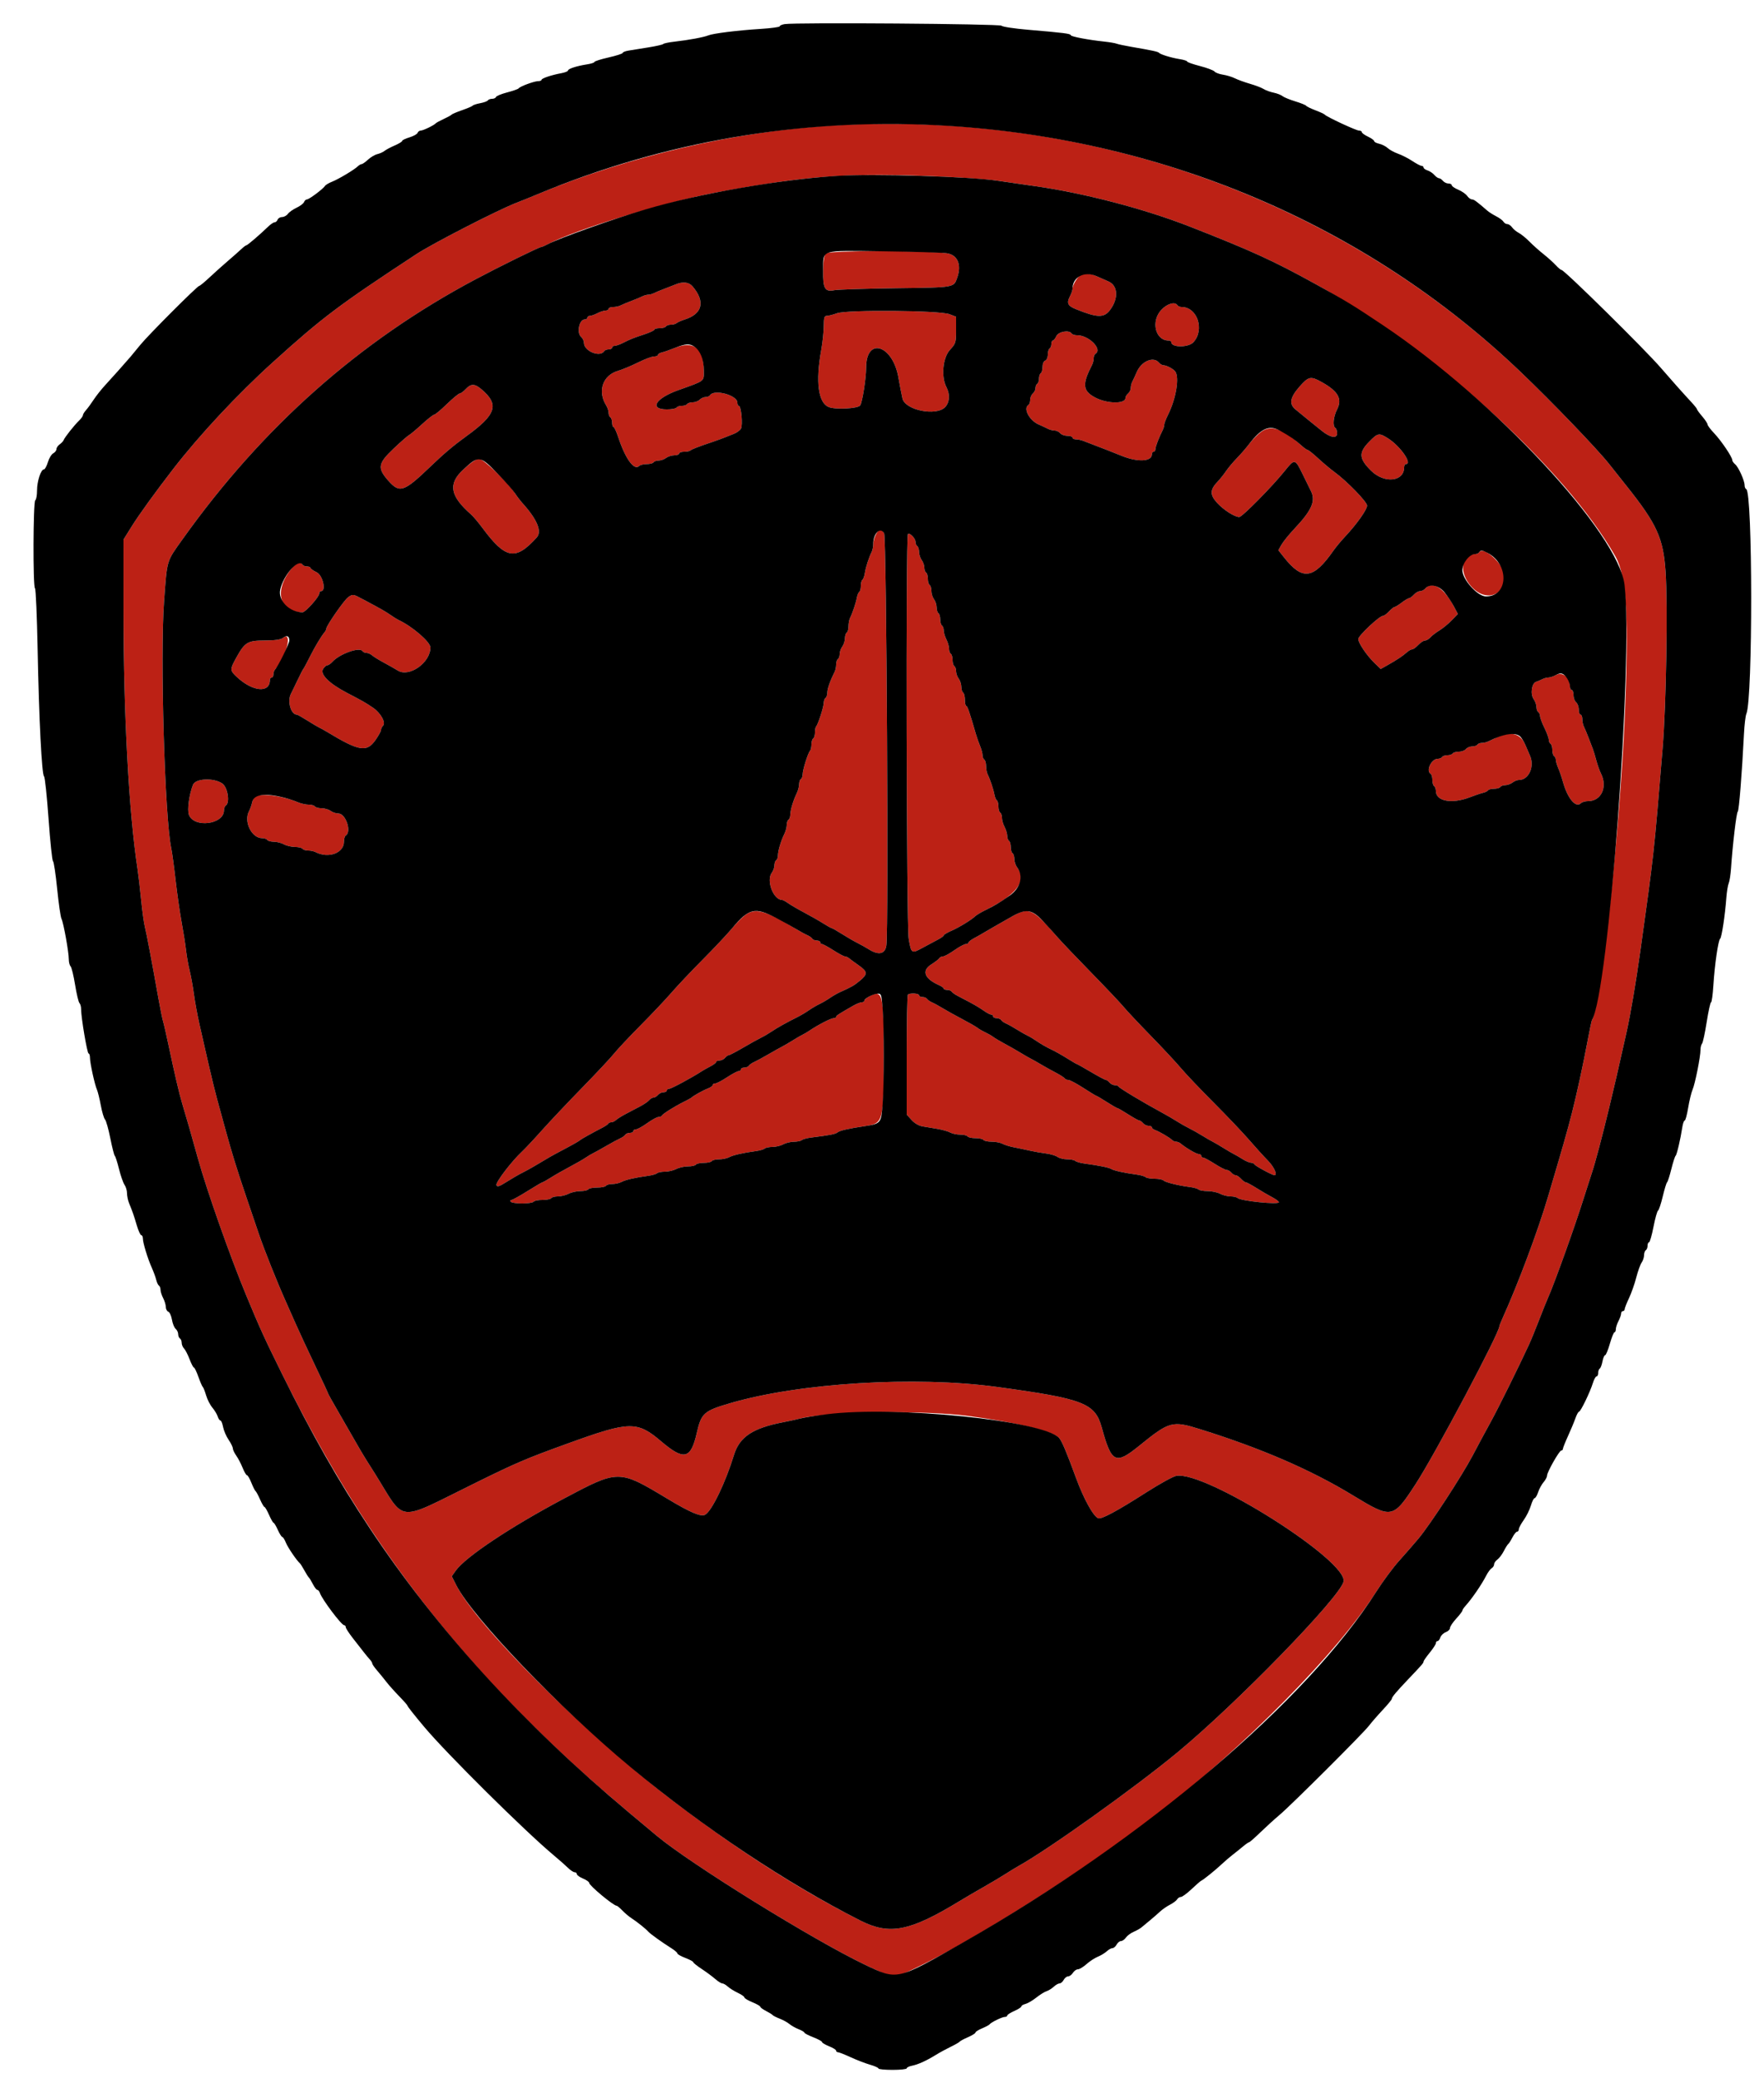 <svg id="svg" version="1.1" xmlns="http://www.w3.org/2000/svg" xmlns:xlink="http://www.w3.org/1999/xlink" width="400" height="471" viewBox="0, 0, 400,471"><g id="svgg"><path id="path0" d="M188.800 28.436 C 166.928 29.722,142.554 35.396,122.000 43.987 C 120.350 44.676,118.097 45.589,116.993 46.014 C 112.895 47.594,98.073 55.208,94.400 57.620 C 76.702 69.242,73.147 71.918,61.869 82.115 C 53.892 89.327,45.202 98.630,39.263 106.315 C 35.214 111.555,31.497 116.699,29.858 119.328 L 28.000 122.309 28.008 138.654 C 28.020 162.127,29.214 184.070,31.183 197.000 C 31.384 198.320,31.752 201.470,32.002 204.000 C 32.251 206.530,32.631 209.277,32.845 210.105 C 33.211 211.523,34.345 217.505,35.972 226.611 C 36.367 228.817,36.819 231.029,36.977 231.527 C 37.135 232.026,37.691 234.451,38.212 236.917 C 39.617 243.561,40.654 247.984,41.329 250.214 C 42.306 253.438,43.469 257.496,44.823 262.400 C 46.852 269.751,52.189 284.884,55.898 293.800 C 59.001 301.261,59.906 303.243,63.943 311.417 C 83.814 351.659,107.255 381.297,142.544 410.800 C 144.254 412.230,147.126 414.631,148.927 416.136 C 156.516 422.480,184.360 439.730,196.000 445.298 C 202.791 448.546,202.537 448.527,207.523 446.157 C 220.943 439.780,246.530 423.563,261.800 411.758 C 282.193 395.992,303.396 374.504,312.083 360.800 C 313.548 358.490,315.883 355.335,317.273 353.790 C 318.663 352.244,320.625 349.994,321.633 348.790 C 324.300 345.603,331.578 334.440,334.006 329.813 C 335.157 327.619,336.948 324.289,337.986 322.413 C 339.645 319.414,344.312 309.995,346.712 304.800 C 347.170 303.810,348.203 301.290,349.008 299.200 C 349.813 297.110,350.717 294.860,351.016 294.200 C 352.377 291.201,356.944 278.499,358.999 272.000 C 359.798 269.470,360.695 266.680,360.992 265.800 C 361.755 263.537,363.335 257.569,364.964 250.800 C 366.255 245.437,366.710 243.457,368.830 234.000 C 369.726 230.002,370.969 222.679,371.987 215.400 C 375.072 193.342,375.037 193.660,377.015 169.600 C 377.832 159.664,378.206 137.174,377.680 129.538 C 377.160 121.973,375.704 118.777,368.870 110.200 C 367.643 108.660,365.857 106.410,364.901 105.200 C 362.181 101.756,352.052 91.223,344.800 84.296 C 304.007 45.334,247.222 25.000,188.800 28.436 M213.200 40.012 C 218.370 40.238,224.310 40.680,226.400 40.994 C 228.490 41.308,232.187 41.844,234.616 42.184 C 245.762 43.746,259.564 47.353,269.902 51.406 C 283.794 56.852,288.790 59.135,298.200 64.335 C 325.275 79.296,355.017 106.286,366.317 126.146 C 368.871 130.636,369.408 140.213,368.395 163.200 C 367.271 188.688,362.993 227.975,360.988 231.220 C 360.903 231.357,360.465 233.434,360.015 235.835 C 358.965 241.436,357.521 248.084,356.416 252.400 C 355.366 256.502,354.337 260.101,350.984 271.400 C 348.691 279.124,344.296 290.865,340.765 298.696 C 340.344 299.628,340.000 300.487,340.000 300.604 C 340.000 302.144,325.450 329.563,321.005 336.400 C 315.868 344.299,315.619 344.345,306.800 338.980 C 297.263 333.178,286.073 328.330,272.200 323.991 C 265.816 321.994,265.193 322.161,258.346 327.714 C 252.944 332.095,252.052 331.664,249.836 323.600 C 248.312 318.056,245.757 317.067,226.000 314.378 C 207.538 311.866,181.363 313.459,165.632 318.053 C 159.603 319.814,159.027 320.323,158.005 324.800 C 156.645 330.753,155.116 331.128,149.983 326.771 C 144.462 322.085,142.839 322.112,129.000 327.117 C 119.189 330.666,117.317 331.464,107.803 336.144 C 89.492 345.153,92.149 345.414,84.939 333.900 C 84.423 333.075,83.568 331.725,83.041 330.900 C 82.513 330.075,81.369 328.140,80.499 326.600 C 79.629 325.060,77.900 322.055,76.658 319.921 C 75.416 317.788,74.400 315.965,74.400 315.870 C 74.400 315.774,73.077 312.930,71.460 309.548 C 69.843 306.167,67.845 301.870,67.019 300.000 C 66.194 298.130,65.197 295.880,64.803 295.000 C 62.761 290.432,59.925 283.325,58.659 279.600 C 57.874 277.290,56.619 273.600,55.872 271.400 C 53.792 265.281,52.599 261.435,51.218 256.400 C 50.524 253.870,49.611 250.540,49.188 249.000 C 48.766 247.460,47.889 243.860,47.239 241.000 C 46.590 238.140,45.689 234.180,45.237 232.200 C 44.785 230.220,44.220 227.160,43.982 225.400 C 43.744 223.640,43.304 221.210,43.003 220.000 C 42.703 218.790,42.336 216.720,42.187 215.400 C 42.039 214.080,41.585 211.200,41.179 209.000 C 40.773 206.800,40.159 202.509,39.814 199.464 C 39.469 196.419,39.028 193.179,38.832 192.264 C 37.356 185.337,36.288 148.790,37.199 136.400 C 37.915 126.669,37.685 127.439,41.464 122.142 C 59.573 96.754,81.507 77.309,107.800 63.333 C 113.348 60.384,122.263 56.002,122.723 55.998 C 122.875 55.996,123.540 55.711,124.200 55.363 C 130.599 51.995,151.010 45.740,162.600 43.596 C 183.404 39.746,192.447 39.106,213.200 40.012 M187.244 57.448 C 186.875 57.871,186.673 59.196,186.644 61.382 C 186.590 65.419,187.046 66.211,189.178 65.785 C 189.960 65.629,196.268 65.425,203.197 65.334 C 216.607 65.156,216.256 65.217,217.067 62.913 C 218.104 59.965,217.117 57.728,214.633 57.399 C 209.661 56.741,187.826 56.780,187.244 57.448 M245.200 62.257 C 244.524 62.442,243.200 64.557,243.200 65.452 C 243.200 65.775,242.931 66.559,242.603 67.195 C 241.823 68.703,242.110 69.329,243.916 70.063 C 248.804 72.048,250.331 72.095,251.688 70.300 C 253.678 67.669,253.529 64.756,251.356 63.798 C 250.610 63.469,249.388 62.930,248.640 62.600 C 247.311 62.014,246.414 61.925,245.200 62.257 M153.200 64.472 C 152.650 64.702,151.480 65.158,150.600 65.486 C 149.720 65.814,148.687 66.244,148.305 66.441 C 147.923 66.638,147.336 66.800,147.000 66.800 C 146.664 66.800,146.077 66.962,145.695 67.159 C 145.313 67.356,144.190 67.825,143.200 68.200 C 142.210 68.575,141.087 69.044,140.705 69.241 C 140.323 69.438,139.558 69.600,139.005 69.600 C 138.452 69.600,138.000 69.780,138.000 70.000 C 138.000 70.220,137.685 70.401,137.300 70.402 C 136.915 70.404,136.084 70.674,135.454 71.002 C 134.824 71.331,134.059 71.600,133.754 71.600 C 133.449 71.600,133.200 71.780,133.200 72.000 C 133.200 72.220,132.936 72.400,132.614 72.400 C 131.320 72.400,130.693 75.481,131.800 76.400 C 132.130 76.674,132.406 77.281,132.413 77.749 C 132.441 79.613,136.084 81.083,137.000 79.600 C 137.136 79.380,137.597 79.200,138.024 79.200 C 138.451 79.200,138.800 79.020,138.800 78.800 C 138.800 78.580,139.055 78.400,139.368 78.400 C 139.680 78.400,140.535 78.100,141.268 77.732 C 143.063 76.833,143.436 76.683,146.100 75.798 C 147.365 75.378,148.400 74.892,148.400 74.717 C 148.400 74.543,148.929 74.400,149.576 74.400 C 150.223 74.400,150.864 74.220,151.000 74.000 C 151.136 73.780,151.651 73.600,152.144 73.600 C 152.637 73.600,153.211 73.442,153.420 73.248 C 153.629 73.055,154.464 72.685,155.275 72.426 C 159.325 71.132,159.976 68.344,157.030 64.900 C 156.204 63.933,154.850 63.782,153.200 64.472 M263.347 70.228 C 260.927 72.795,261.961 77.200,264.984 77.200 C 265.323 77.200,265.600 77.362,265.600 77.561 C 265.600 78.823,269.494 78.823,270.636 77.560 C 273.209 74.718,271.489 69.600,267.962 69.600 C 267.569 69.600,267.136 69.420,267.000 69.200 C 266.454 68.317,264.678 68.817,263.347 70.228 M189.800 71.005 C 188.920 71.326,187.885 71.591,187.500 71.594 C 186.916 71.599,186.799 71.982,186.792 73.900 C 186.788 75.165,186.524 77.640,186.206 79.400 C 184.916 86.540,185.537 91.280,187.891 92.264 C 189.415 92.901,194.609 92.633,195.066 91.894 C 195.560 91.094,196.399 85.743,196.400 83.389 C 196.401 76.195,202.544 78.208,203.759 85.800 C 203.865 86.460,204.063 87.540,204.200 88.200 C 204.337 88.860,204.530 89.800,204.629 90.289 C 205.174 92.970,212.305 94.430,214.330 92.274 C 215.350 91.189,215.458 89.386,214.602 87.746 C 213.379 85.400,213.788 81.076,215.398 79.322 C 216.736 77.866,216.796 77.670,216.798 74.798 L 216.800 71.796 215.300 71.220 C 213.059 70.359,192.060 70.182,189.800 71.005 M239.527 76.200 C 239.277 76.750,238.920 77.200,238.736 77.200 C 238.551 77.200,238.400 77.549,238.400 77.976 C 238.400 78.403,238.220 78.864,238.000 79.000 C 237.780 79.136,237.600 79.757,237.600 80.381 C 237.600 81.019,237.338 81.615,237.000 81.745 C 236.653 81.878,236.400 82.476,236.400 83.164 C 236.400 83.818,236.220 84.464,236.000 84.600 C 235.780 84.736,235.600 85.276,235.600 85.800 C 235.600 86.324,235.420 86.864,235.200 87.000 C 234.980 87.136,234.800 87.575,234.800 87.975 C 234.800 88.375,234.530 88.926,234.200 89.200 C 233.870 89.474,233.600 90.115,233.600 90.625 C 233.600 91.135,233.420 91.664,233.200 91.800 C 231.955 92.570,233.404 95.308,235.549 96.238 C 236.347 96.584,237.313 97.032,237.695 97.234 C 238.077 97.435,238.730 97.600,239.146 97.600 C 239.562 97.600,240.126 97.870,240.400 98.200 C 240.674 98.530,241.416 98.800,242.049 98.800 C 242.682 98.800,243.200 98.980,243.200 99.200 C 243.200 99.420,243.552 99.600,243.981 99.600 C 244.411 99.600,245.176 99.760,245.681 99.956 C 246.700 100.351,249.758 101.527,251.000 102.001 C 251.440 102.169,252.970 102.778,254.400 103.354 C 258.019 104.813,261.200 104.641,261.200 102.986 C 261.200 102.664,261.380 102.400,261.600 102.400 C 261.820 102.400,262.000 102.136,262.000 101.814 C 262.000 101.274,262.799 99.186,263.649 97.505 C 263.842 97.123,264.000 96.572,264.000 96.281 C 264.000 95.989,264.397 94.951,264.883 93.975 C 266.686 90.351,267.479 85.540,266.494 84.200 C 266.075 83.630,264.511 82.800,263.854 82.800 C 263.548 82.800,263.074 82.530,262.800 82.200 C 261.567 80.714,258.845 81.861,257.778 84.314 C 257.423 85.131,256.968 86.113,256.766 86.495 C 256.565 86.877,256.400 87.530,256.400 87.946 C 256.400 88.362,256.130 88.926,255.800 89.200 C 255.470 89.474,255.200 89.927,255.200 90.206 C 255.200 91.635,250.892 91.531,248.200 90.037 C 245.503 88.541,245.391 87.060,247.641 82.705 C 247.838 82.323,248.000 81.659,248.000 81.229 C 248.000 80.799,248.180 80.336,248.400 80.200 C 250.056 79.177,246.926 76.000,244.262 76.000 C 243.704 76.000,243.136 75.820,243.000 75.600 C 242.460 74.726,240.005 75.151,239.527 76.200 M153.000 78.875 C 151.900 79.315,150.595 79.769,150.100 79.884 C 149.605 79.999,149.200 80.252,149.200 80.447 C 149.200 80.641,148.795 80.803,148.300 80.807 C 147.805 80.810,146.171 81.425,144.669 82.172 C 143.167 82.919,141.121 83.771,140.121 84.065 C 136.669 85.082,135.439 88.677,137.446 91.886 C 137.751 92.373,138.000 93.128,138.000 93.562 C 138.000 93.997,138.180 94.464,138.400 94.600 C 138.620 94.736,138.800 95.287,138.800 95.824 C 138.800 96.361,138.943 96.800,139.117 96.800 C 139.292 96.800,139.774 97.835,140.190 99.100 C 141.796 103.986,143.804 106.756,144.927 105.633 C 145.165 105.395,145.943 105.200,146.656 105.200 C 147.369 105.200,148.064 105.020,148.200 104.800 C 148.336 104.580,148.852 104.400,149.347 104.400 C 149.842 104.400,150.596 104.136,151.024 103.813 C 151.451 103.490,152.295 103.220,152.900 103.213 C 153.505 103.206,154.000 103.020,154.000 102.800 C 154.000 102.580,154.510 102.400,155.133 102.400 C 155.757 102.400,156.390 102.277,156.541 102.126 C 156.815 101.851,158.230 101.304,161.600 100.167 C 162.590 99.833,163.760 99.407,164.200 99.220 C 164.640 99.034,165.592 98.658,166.315 98.386 C 167.039 98.113,167.806 97.562,168.021 97.161 C 168.467 96.327,168.068 92.000,167.545 92.000 C 167.355 92.000,167.200 91.668,167.200 91.262 C 167.200 89.570,161.897 88.149,161.000 89.600 C 160.864 89.820,160.416 90.000,160.005 90.000 C 159.594 90.000,158.987 90.270,158.657 90.600 C 158.327 90.930,157.605 91.200,157.052 91.200 C 156.499 91.200,155.936 91.380,155.800 91.600 C 155.664 91.820,155.124 92.000,154.600 92.000 C 154.076 92.000,153.536 92.180,153.400 92.400 C 153.264 92.620,152.283 92.800,151.219 92.800 C 147.123 92.800,148.616 90.298,153.823 88.437 C 159.986 86.234,159.600 86.533,159.600 83.974 C 159.600 78.912,157.319 77.150,153.000 78.875 M294.631 87.693 C 292.539 90.084,292.269 91.558,293.700 92.762 C 294.784 93.674,298.140 96.404,299.800 97.724 C 301.696 99.232,303.200 99.456,303.200 98.231 C 303.200 97.690,303.020 97.136,302.800 97.000 C 302.143 96.594,302.345 94.476,303.200 92.800 C 304.414 90.420,303.449 88.702,299.727 86.622 C 297.196 85.207,296.718 85.307,294.631 87.693 M105.600 88.200 C 105.083 88.750,104.467 89.200,104.230 89.201 C 103.994 89.201,102.687 90.281,101.327 91.601 C 99.967 92.920,98.672 94.000,98.450 94.000 C 98.228 94.000,97.000 94.961,95.723 96.135 C 94.445 97.309,93.104 98.434,92.742 98.635 C 92.379 98.836,90.804 100.214,89.242 101.699 C 85.695 105.067,85.524 106.092,88.034 108.944 C 90.612 111.872,91.586 111.549,97.600 105.765 C 100.604 102.876,102.869 100.962,105.724 98.900 C 112.561 93.965,113.287 91.700,109.147 88.217 C 107.628 86.938,106.789 86.934,105.600 88.200 M285.982 97.884 C 285.202 98.464,283.966 99.717,283.236 100.668 C 282.506 101.619,281.245 103.073,280.433 103.899 C 279.622 104.724,278.528 106.030,278.003 106.800 C 277.478 107.570,276.647 108.616,276.155 109.124 C 274.353 110.987,274.301 112.122,275.936 113.932 C 277.425 115.580,279.943 117.200,281.017 117.200 C 281.661 117.200,288.457 110.321,291.259 106.832 C 293.597 103.922,293.639 103.928,295.382 107.490 C 296.219 109.201,297.060 110.913,297.252 111.295 C 298.383 113.551,297.475 115.644,293.564 119.800 C 292.322 121.120,290.983 122.768,290.589 123.462 L 289.872 124.724 291.155 126.343 C 295.368 131.662,297.827 131.318,302.402 124.771 C 302.929 124.017,304.120 122.590,305.047 121.600 C 307.658 118.814,310.000 115.506,309.996 114.611 C 309.991 113.758,305.426 109.059,302.600 106.998 C 301.720 106.357,300.066 104.970,298.924 103.916 C 297.782 102.862,296.702 101.999,296.524 101.998 C 296.346 101.997,295.660 101.500,295.000 100.893 C 290.938 97.159,288.190 96.242,285.982 97.884 M310.483 100.115 C 308.034 102.610,308.122 103.958,310.913 106.714 C 313.909 109.673,318.400 109.200,318.400 105.925 C 318.400 105.526,318.580 105.200,318.800 105.200 C 320.363 105.200,317.533 101.125,314.749 99.368 C 312.702 98.076,312.440 98.121,310.483 100.115 M105.043 106.449 C 101.557 109.679,102.029 112.413,106.796 116.600 C 107.297 117.040,108.441 118.390,109.337 119.600 C 114.652 126.770,116.873 127.170,121.715 121.832 C 122.929 120.493,121.824 117.782,118.605 114.200 C 118.012 113.540,117.200 112.486,116.801 111.857 C 115.280 109.458,109.605 104.000,108.633 104.000 C 108.029 104.000,106.731 104.885,105.043 106.449 M198.610 121.180 C 198.275 121.829,198.000 122.822,198.000 123.386 C 198.000 123.949,197.844 124.723,197.654 125.105 C 197.009 126.398,196.301 128.594,196.106 129.904 C 195.999 130.621,195.751 131.306,195.556 131.427 C 195.360 131.548,195.200 132.166,195.200 132.800 C 195.200 133.434,195.041 134.051,194.846 134.171 C 194.651 134.292,194.402 134.887,194.292 135.495 C 194.077 136.682,193.309 138.966,192.746 140.095 C 192.556 140.477,192.400 141.321,192.400 141.971 C 192.400 142.621,192.220 143.264,192.000 143.400 C 191.780 143.536,191.594 144.132,191.587 144.724 C 191.580 145.316,191.310 146.149,190.987 146.576 C 190.664 147.004,190.400 147.758,190.400 148.253 C 190.400 148.748,190.220 149.264,190.000 149.400 C 189.780 149.536,189.600 150.089,189.600 150.629 C 189.600 151.169,189.442 151.923,189.249 152.305 C 188.252 154.277,187.600 156.129,187.600 156.990 C 187.600 157.520,187.420 158.064,187.200 158.200 C 186.980 158.336,186.794 158.842,186.787 159.324 C 186.773 160.264,185.487 164.246,185.059 164.675 C 184.916 164.817,184.800 165.433,184.800 166.043 C 184.800 166.653,184.620 167.264,184.400 167.400 C 184.180 167.536,184.000 168.141,184.000 168.744 C 184.000 169.347,183.846 170.011,183.658 170.220 C 183.189 170.740,182.000 174.565,182.000 175.552 C 182.000 175.992,181.820 176.464,181.600 176.600 C 181.380 176.736,181.200 177.272,181.200 177.791 C 181.200 178.310,180.948 179.245,180.640 179.868 C 179.874 181.416,179.200 183.681,179.200 184.705 C 179.200 185.171,179.020 185.664,178.800 185.800 C 178.580 185.936,178.400 186.472,178.400 186.991 C 178.400 187.510,178.148 188.445,177.840 189.068 C 177.074 190.616,176.400 192.881,176.400 193.905 C 176.400 194.371,176.220 194.864,176.000 195.000 C 175.780 195.136,175.600 195.652,175.600 196.147 C 175.600 196.642,175.336 197.396,175.013 197.824 C 173.686 199.578,175.364 204.000,177.357 204.000 C 177.533 204.000,178.154 204.339,178.738 204.753 C 179.322 205.167,180.970 206.126,182.400 206.883 C 183.830 207.641,185.761 208.742,186.692 209.331 C 187.623 209.919,188.486 210.400,188.611 210.400 C 188.736 210.400,189.775 210.993,190.919 211.718 C 192.064 212.443,193.630 213.351,194.400 213.736 C 195.170 214.121,196.340 214.774,197.000 215.189 C 199.256 216.604,200.710 216.281,200.996 214.300 C 201.517 210.690,201.032 121.856,200.486 120.900 C 199.799 119.698,199.342 119.766,198.610 121.180 M205.868 121.066 C 205.384 121.549,205.555 209.869,206.045 212.767 C 206.625 216.192,206.685 216.231,209.232 214.836 C 210.424 214.183,211.985 213.347,212.700 212.979 C 213.415 212.610,214.000 212.184,214.000 212.031 C 214.000 211.879,214.765 211.419,215.700 211.010 C 217.483 210.229,220.226 208.556,221.134 207.695 C 221.428 207.417,222.418 206.820,223.334 206.369 C 230.654 202.767,232.954 199.672,230.613 196.576 C 230.290 196.149,230.020 195.316,230.013 194.724 C 230.006 194.132,229.820 193.536,229.600 193.400 C 229.380 193.264,229.200 192.634,229.200 192.000 C 229.200 191.366,229.020 190.736,228.800 190.600 C 228.580 190.464,228.399 189.958,228.398 189.476 C 228.396 188.994,228.126 188.084,227.798 187.454 C 227.469 186.824,227.200 185.890,227.200 185.378 C 227.200 184.866,227.020 184.336,226.800 184.200 C 226.580 184.064,226.400 183.434,226.400 182.800 C 226.400 182.166,226.241 181.549,226.046 181.429 C 225.851 181.308,225.602 180.713,225.492 180.105 C 225.277 178.918,224.509 176.634,223.946 175.505 C 223.756 175.123,223.600 174.279,223.600 173.629 C 223.600 172.979,223.420 172.336,223.200 172.200 C 222.980 172.064,222.800 171.610,222.800 171.190 C 222.800 170.770,222.552 169.836,222.248 169.114 C 221.944 168.391,221.515 167.170,221.293 166.400 C 219.909 161.592,219.365 160.006,219.100 160.003 C 218.935 160.002,218.800 159.381,218.800 158.624 C 218.800 157.867,218.620 157.136,218.400 157.000 C 218.180 156.864,217.994 156.268,217.987 155.676 C 217.980 155.084,217.710 154.251,217.387 153.824 C 217.064 153.396,216.800 152.642,216.800 152.147 C 216.800 151.652,216.620 151.136,216.400 151.000 C 216.180 150.864,216.000 150.234,216.000 149.600 C 216.000 148.966,215.820 148.336,215.600 148.200 C 215.380 148.064,215.200 147.534,215.200 147.022 C 215.200 146.510,214.931 145.576,214.602 144.946 C 214.274 144.316,214.004 143.406,214.002 142.924 C 214.001 142.442,213.820 141.936,213.600 141.800 C 213.380 141.664,213.200 141.034,213.200 140.400 C 213.200 139.766,213.020 139.136,212.800 139.000 C 212.580 138.864,212.394 138.268,212.387 137.676 C 212.380 137.084,212.110 136.251,211.787 135.824 C 211.464 135.396,211.200 134.552,211.200 133.947 C 211.200 133.342,211.020 132.736,210.800 132.600 C 210.580 132.464,210.400 131.834,210.400 131.200 C 210.400 130.566,210.220 129.936,210.000 129.800 C 209.780 129.664,209.600 129.148,209.600 128.653 C 209.600 128.158,209.336 127.404,209.013 126.976 C 208.690 126.549,208.420 125.716,208.413 125.124 C 208.406 124.532,208.220 123.936,208.000 123.800 C 207.780 123.664,207.600 123.231,207.600 122.838 C 207.600 122.022,206.271 120.662,205.868 121.066 M335.400 125.200 C 335.264 125.420,334.858 125.600,334.498 125.600 C 331.256 125.600,330.764 129.821,333.640 132.968 C 338.295 138.061,344.087 132.450,339.531 127.260 C 337.746 125.228,335.940 124.327,335.400 125.200 M65.427 129.787 C 62.164 134.524,63.669 138.800,68.599 138.800 C 69.262 138.800,72.400 135.285,72.400 134.544 C 72.400 134.245,72.580 134.000,72.800 134.000 C 74.033 134.000,73.187 130.381,71.800 129.719 C 71.030 129.352,70.400 128.905,70.400 128.726 C 70.400 128.547,70.051 128.400,69.624 128.400 C 69.197 128.400,68.736 128.220,68.600 128.000 C 68.019 127.060,66.852 127.718,65.427 129.787 M323.200 133.400 C 322.926 133.730,322.392 134.000,322.013 134.000 C 321.634 134.000,320.998 134.360,320.600 134.800 C 320.202 135.240,319.712 135.600,319.511 135.600 C 319.311 135.600,318.557 136.050,317.836 136.600 C 317.114 137.150,316.382 137.600,316.208 137.600 C 316.034 137.600,315.475 138.050,314.965 138.600 C 314.455 139.150,313.836 139.600,313.590 139.600 C 312.804 139.600,308.000 144.113,308.000 144.851 C 308.000 145.759,309.939 148.618,311.712 150.324 L 313.089 151.649 314.570 150.817 C 316.731 149.603,318.097 148.699,318.975 147.903 C 319.402 147.516,319.956 147.200,320.206 147.200 C 320.456 147.200,321.083 146.750,321.600 146.200 C 322.117 145.650,322.802 145.200,323.123 145.200 C 323.444 145.200,323.997 144.876,324.353 144.479 C 324.709 144.083,325.630 143.375,326.400 142.906 C 327.170 142.437,328.426 141.405,329.192 140.612 L 330.584 139.172 329.672 137.453 C 327.453 133.271,324.725 131.563,323.200 133.400 M78.931 135.393 C 78.060 136.003,74.000 141.836,74.000 142.476 C 74.000 142.673,73.817 143.051,73.594 143.317 C 72.798 144.265,71.381 146.638,70.200 149.000 C 69.540 150.320,68.910 151.490,68.800 151.600 C 68.690 151.710,68.088 152.880,67.463 154.200 C 66.838 155.520,66.163 156.913,65.963 157.295 C 65.093 158.959,65.972 162.000,67.324 162.000 C 67.467 162.000,68.533 162.599,69.692 163.332 C 70.852 164.065,72.070 164.786,72.400 164.936 C 72.730 165.085,73.540 165.534,74.200 165.933 C 81.407 170.294,83.148 170.590,85.123 167.788 C 85.825 166.792,86.400 165.748,86.400 165.468 C 86.400 165.189,86.605 164.755,86.857 164.503 C 87.556 163.804,86.310 161.585,84.556 160.406 C 82.767 159.204,82.453 159.025,78.624 157.021 C 74.604 154.916,72.524 152.832,73.262 151.649 C 73.554 151.182,73.991 150.800,74.234 150.800 C 74.477 150.800,74.998 150.444,75.392 150.009 C 77.026 148.203,81.577 146.593,82.200 147.600 C 82.336 147.820,82.737 148.000,83.092 148.000 C 83.447 148.000,84.021 148.250,84.369 148.555 C 84.716 148.861,85.900 149.593,87.000 150.183 C 88.100 150.773,89.540 151.590,90.200 151.999 C 92.798 153.607,97.600 150.214,97.600 146.771 C 97.600 145.532,93.529 142.015,90.400 140.551 C 90.070 140.396,89.262 139.894,88.605 139.435 C 87.424 138.609,86.432 138.044,82.402 135.900 C 79.989 134.616,80.031 134.623,78.931 135.393 M64.159 144.600 C 63.640 144.993,62.316 145.179,59.975 145.187 C 56.081 145.202,55.504 145.567,53.449 149.314 C 52.115 151.749,52.129 151.991,53.700 153.456 C 57.302 156.816,61.200 157.171,61.200 154.139 C 61.200 153.842,61.380 153.600,61.600 153.600 C 61.820 153.600,62.000 153.276,62.000 152.880 C 62.000 152.484,62.163 151.989,62.362 151.780 C 64.894 149.120,66.462 142.857,64.159 144.600 M352.780 153.029 C 352.241 153.327,351.483 153.578,351.095 153.586 C 350.707 153.594,350.077 153.767,349.695 153.971 C 349.313 154.175,348.695 154.435,348.322 154.550 C 347.319 154.858,346.964 157.328,347.760 158.464 C 348.112 158.967,348.400 159.777,348.400 160.265 C 348.400 160.753,348.580 161.264,348.800 161.400 C 349.020 161.536,349.206 161.952,349.213 162.324 C 349.219 162.696,349.668 163.900,350.209 165.000 C 350.750 166.100,351.194 167.304,351.196 167.676 C 351.198 168.048,351.380 168.464,351.600 168.600 C 351.820 168.736,352.000 169.366,352.000 170.000 C 352.000 170.634,352.180 171.264,352.400 171.400 C 352.620 171.536,352.800 171.924,352.800 172.263 C 352.800 172.602,353.047 173.446,353.348 174.140 C 353.650 174.833,354.121 176.210,354.396 177.200 C 355.452 181.002,357.326 183.234,358.488 182.072 C 358.748 181.812,359.481 181.600,360.118 181.600 C 363.097 181.600,364.579 178.411,363.030 175.332 C 362.717 174.710,362.246 173.390,361.985 172.400 C 361.723 171.410,361.371 170.240,361.202 169.800 C 361.034 169.360,360.586 168.190,360.207 167.200 C 359.828 166.210,359.356 165.087,359.159 164.705 C 358.962 164.323,358.800 163.558,358.800 163.005 C 358.800 162.452,358.620 162.000,358.400 162.000 C 358.180 162.000,358.000 161.482,358.000 160.849 C 358.000 160.216,357.730 159.474,357.400 159.200 C 357.070 158.926,356.800 158.184,356.800 157.551 C 356.800 156.918,356.620 156.400,356.400 156.400 C 356.180 156.400,356.000 156.034,356.000 155.586 C 356.000 153.557,354.285 152.195,352.780 153.029 M339.600 167.074 C 338.830 167.416,337.887 167.854,337.505 168.048 C 337.123 168.242,336.459 168.400,336.029 168.400 C 335.599 168.400,335.136 168.580,335.000 168.800 C 334.864 169.020,334.335 169.200,333.825 169.200 C 333.315 169.200,332.674 169.470,332.400 169.800 C 332.126 170.130,331.395 170.400,330.775 170.400 C 330.155 170.400,329.536 170.580,329.400 170.800 C 329.264 171.020,328.724 171.200,328.200 171.200 C 327.676 171.200,327.136 171.380,327.000 171.600 C 326.864 171.820,326.431 172.000,326.038 172.000 C 324.581 172.000,323.277 174.706,324.400 175.400 C 324.620 175.536,324.800 176.166,324.800 176.800 C 324.800 177.434,324.980 178.064,325.200 178.200 C 325.420 178.336,325.600 178.847,325.600 179.335 C 325.600 181.618,329.200 182.293,333.206 180.760 C 334.413 180.298,335.808 179.827,336.306 179.712 C 336.804 179.598,337.310 179.346,337.430 179.152 C 337.549 178.959,338.166 178.800,338.800 178.800 C 339.434 178.800,340.064 178.620,340.200 178.400 C 340.336 178.180,340.842 177.994,341.324 177.987 C 341.806 177.980,342.549 177.710,342.976 177.387 C 343.404 177.064,344.065 176.800,344.446 176.800 C 346.650 176.800,348.019 173.794,346.945 171.314 C 346.584 170.481,346.097 169.350,345.862 168.800 C 344.789 166.289,342.676 165.706,339.600 167.074 M43.758 177.900 C 42.887 180.092,42.416 183.590,42.842 184.711 C 43.993 187.739,50.738 186.901,50.787 183.724 C 50.794 183.242,50.980 182.736,51.200 182.600 C 52.184 181.992,51.648 178.488,50.438 177.627 C 48.518 176.260,44.342 176.430,43.758 177.900 M58.413 180.366 C 57.736 180.547,57.350 181.001,57.183 181.815 C 57.049 182.467,56.728 183.393,56.469 183.874 C 55.206 186.225,57.045 190.000,59.452 190.000 C 59.948 190.000,60.464 190.180,60.600 190.400 C 60.736 190.620,61.422 190.806,62.124 190.814 C 62.826 190.822,63.850 191.086,64.400 191.400 C 64.950 191.714,66.064 191.978,66.876 191.986 C 67.688 191.994,68.464 192.180,68.600 192.400 C 68.736 192.620,69.298 192.800,69.850 192.800 C 70.401 192.800,71.156 192.956,71.526 193.147 C 74.492 194.676,78.000 193.385,78.000 190.765 C 78.000 190.150,78.180 189.536,78.400 189.400 C 79.790 188.541,78.409 184.400,76.732 184.400 C 76.194 184.400,75.404 184.136,74.976 183.813 C 74.549 183.490,73.626 183.220,72.924 183.213 C 72.222 183.206,71.536 183.020,71.400 182.800 C 71.264 182.580,70.630 182.400,69.990 182.400 C 69.350 182.400,68.236 182.147,67.514 181.838 C 64.572 180.581,60.235 179.879,58.413 180.366 M169.339 207.172 C 168.646 207.594,167.170 209.033,166.059 210.368 C 164.948 211.703,161.935 214.911,159.365 217.498 C 156.794 220.084,153.602 223.460,152.271 225.000 C 150.940 226.540,147.794 229.870,145.280 232.400 C 142.766 234.930,140.060 237.810,139.267 238.800 C 138.473 239.790,135.188 243.300,131.966 246.600 C 128.745 249.900,124.666 254.220,122.902 256.200 C 121.137 258.180,119.115 260.340,118.406 261.000 C 116.015 263.229,112.333 268.049,112.564 268.649 C 112.742 269.113,113.219 268.959,114.894 267.898 C 116.052 267.164,117.630 266.249,118.400 265.865 C 119.170 265.481,120.430 264.789,121.200 264.327 C 124.496 262.352,125.110 262.001,127.200 260.897 C 129.993 259.422,131.347 258.653,131.600 258.400 C 131.798 258.202,134.294 256.815,136.600 255.621 C 137.260 255.279,137.860 254.865,137.933 254.700 C 138.007 254.535,138.309 254.400,138.605 254.400 C 138.901 254.400,139.381 254.175,139.671 253.900 C 139.962 253.625,141.010 252.974,142.000 252.454 C 142.990 251.934,144.463 251.157,145.273 250.728 C 146.083 250.299,146.960 249.689,147.222 249.374 C 147.484 249.058,147.924 248.800,148.200 248.800 C 148.476 248.800,148.926 248.530,149.200 248.200 C 149.474 247.870,150.036 247.600,150.449 247.600 C 150.862 247.600,151.200 247.420,151.200 247.200 C 151.200 246.980,151.455 246.800,151.767 246.800 C 152.237 246.800,156.996 244.231,159.200 242.788 C 159.530 242.572,160.385 242.093,161.100 241.723 C 161.815 241.354,162.400 240.905,162.400 240.726 C 162.400 240.547,162.738 240.400,163.151 240.400 C 163.564 240.400,164.126 240.130,164.400 239.800 C 164.674 239.470,165.051 239.200,165.237 239.200 C 165.424 239.200,166.887 238.435,168.488 237.500 C 170.090 236.565,171.940 235.536,172.600 235.214 C 173.260 234.892,174.338 234.262,174.995 233.814 C 176.223 232.977,178.339 231.794,180.800 230.568 C 181.570 230.184,182.740 229.491,183.400 229.027 C 184.060 228.563,185.140 227.927,185.800 227.612 C 186.460 227.298,187.540 226.668,188.200 226.212 C 188.860 225.757,189.895 225.162,190.500 224.892 C 193.120 223.720,193.623 223.431,194.974 222.317 C 196.812 220.802,196.770 220.265,194.700 218.810 C 193.765 218.152,192.783 217.431,192.517 217.207 C 192.251 216.983,191.838 216.800,191.598 216.800 C 191.358 216.800,190.177 216.170,188.973 215.400 C 187.769 214.630,186.608 214.000,186.392 214.000 C 186.177 214.000,186.000 213.820,186.000 213.600 C 186.000 213.380,185.651 213.200,185.224 213.200 C 184.797 213.200,184.329 213.009,184.185 212.775 C 184.040 212.542,183.535 212.185,183.061 211.982 C 182.588 211.780,181.480 211.175,180.600 210.638 C 173.915 206.560,171.541 205.829,169.339 207.172 M229.400 207.791 C 228.080 208.549,226.280 209.575,225.400 210.071 C 224.520 210.567,223.440 211.196,223.000 211.470 C 222.560 211.743,221.615 212.278,220.900 212.658 C 220.185 213.037,219.600 213.495,219.600 213.674 C 219.600 213.853,219.328 214.000,218.996 214.000 C 218.664 214.000,217.495 214.630,216.400 215.400 C 215.305 216.170,214.147 216.800,213.828 216.800 C 213.508 216.800,213.131 216.987,212.990 217.216 C 212.849 217.445,212.028 218.077,211.166 218.621 C 208.929 220.034,209.595 221.835,212.900 223.306 C 213.505 223.575,214.000 223.931,214.000 224.098 C 214.000 224.264,214.349 224.400,214.776 224.400 C 215.203 224.400,215.657 224.569,215.784 224.775 C 215.912 224.981,216.507 225.409,217.108 225.726 C 217.709 226.043,219.011 226.730,220.002 227.251 C 220.994 227.773,222.371 228.605,223.064 229.100 C 223.757 229.595,224.521 230.000,224.762 230.000 C 225.003 230.000,225.200 230.180,225.200 230.400 C 225.200 230.620,225.549 230.800,225.976 230.800 C 226.403 230.800,226.871 230.991,227.015 231.225 C 227.160 231.458,227.665 231.815,228.139 232.018 C 228.612 232.220,229.720 232.837,230.600 233.389 C 231.480 233.940,232.560 234.555,233.000 234.756 C 233.440 234.956,234.460 235.572,235.267 236.126 C 236.074 236.679,237.424 237.450,238.267 237.839 C 239.110 238.229,240.748 239.144,241.908 239.874 C 243.067 240.603,244.087 241.200,244.175 241.200 C 244.262 241.200,245.704 242.010,247.378 243.000 C 249.053 243.990,250.576 244.800,250.763 244.800 C 250.949 244.800,251.326 245.070,251.600 245.400 C 251.874 245.730,252.421 246.000,252.816 246.000 C 253.210 246.000,253.593 246.146,253.667 246.324 C 253.800 246.648,259.372 249.994,263.319 252.121 C 264.464 252.738,266.030 253.648,266.800 254.143 C 267.570 254.639,268.830 255.356,269.600 255.738 C 270.370 256.120,271.720 256.878,272.600 257.423 C 273.480 257.968,274.560 258.593,275.000 258.811 C 275.440 259.030,276.520 259.660,277.400 260.211 C 278.280 260.763,279.360 261.393,279.800 261.613 C 280.240 261.832,281.140 262.356,281.800 262.777 C 282.460 263.197,283.300 263.555,283.667 263.571 C 284.033 263.587,284.393 263.757,284.467 263.949 C 284.591 264.273,288.512 266.400,288.987 266.400 C 289.764 266.400,288.927 264.526,287.500 263.075 C 286.565 262.123,284.643 260.007,283.230 258.372 C 281.816 256.738,278.207 252.942,275.210 249.937 C 272.213 246.933,268.877 243.423,267.797 242.137 C 266.717 240.852,263.639 237.550,260.956 234.800 C 258.274 232.050,255.485 229.080,254.759 228.200 C 254.032 227.320,250.709 223.810,247.373 220.400 C 244.037 216.990,240.609 213.390,239.755 212.400 C 234.144 205.893,233.333 205.532,229.400 207.791 M197.100 225.864 C 196.495 226.183,196.000 226.614,196.000 226.822 C 196.000 227.030,195.735 227.200,195.412 227.200 C 195.089 227.200,194.234 227.537,193.512 227.949 C 190.103 229.895,189.605 230.220,189.603 230.500 C 189.601 230.665,189.336 230.800,189.014 230.800 C 188.426 230.800,185.471 232.324,183.600 233.592 C 183.050 233.965,182.330 234.390,182.000 234.538 C 181.670 234.685,180.680 235.257,179.800 235.810 C 178.920 236.362,177.840 236.995,177.400 237.217 C 176.960 237.439,175.520 238.244,174.200 239.008 C 172.880 239.771,171.412 240.565,170.939 240.773 C 170.465 240.981,169.960 241.342,169.815 241.575 C 169.671 241.809,169.203 242.000,168.776 242.000 C 168.349 242.000,168.000 242.180,168.000 242.400 C 168.000 242.620,167.771 242.800,167.491 242.800 C 167.211 242.800,166.025 243.430,164.856 244.200 C 163.687 244.970,162.476 245.600,162.165 245.600 C 161.854 245.600,161.600 245.762,161.600 245.961 C 161.600 246.159,161.105 246.511,160.500 246.742 C 159.443 247.145,157.216 248.384,156.800 248.800 C 156.690 248.910,155.880 249.356,155.000 249.790 C 152.953 250.801,150.239 252.512,150.067 252.900 C 149.993 253.065,149.655 253.200,149.314 253.200 C 148.974 253.200,147.819 253.830,146.747 254.600 C 145.675 255.370,144.529 256.000,144.199 256.000 C 143.870 256.000,143.600 256.180,143.600 256.400 C 143.600 256.620,143.251 256.800,142.824 256.800 C 142.397 256.800,141.929 256.991,141.785 257.225 C 141.640 257.458,141.135 257.819,140.661 258.027 C 140.188 258.235,138.720 259.030,137.400 259.794 C 136.080 260.558,134.730 261.306,134.400 261.457 C 134.070 261.607,133.350 262.040,132.800 262.418 C 132.250 262.796,130.630 263.726,129.200 264.483 C 127.770 265.241,125.839 266.342,124.908 266.931 C 123.977 267.519,123.120 268.000,123.004 268.000 C 122.887 268.000,121.355 268.900,119.600 270.000 C 117.845 271.100,116.216 272.000,115.981 272.000 C 115.745 272.000,115.664 272.180,115.800 272.400 C 115.936 272.620,117.106 272.800,118.400 272.800 C 119.694 272.800,120.864 272.620,121.000 272.400 C 121.136 272.180,122.036 272.000,123.000 272.000 C 123.964 272.000,124.864 271.820,125.000 271.600 C 125.136 271.380,125.822 271.199,126.524 271.198 C 127.226 271.196,128.316 270.926,128.946 270.598 C 129.576 270.269,130.780 270.000,131.622 270.000 C 132.464 270.000,133.264 269.820,133.400 269.600 C 133.536 269.380,134.436 269.200,135.400 269.200 C 136.364 269.200,137.264 269.020,137.400 268.800 C 137.536 268.580,138.188 268.400,138.850 268.400 C 139.511 268.400,140.446 268.187,140.926 267.926 C 141.811 267.447,144.084 266.925,147.000 266.533 C 147.880 266.415,148.771 266.156,148.980 265.959 C 149.189 265.762,149.999 265.599,150.780 265.598 C 151.561 265.596,152.716 265.326,153.346 264.998 C 153.976 264.669,155.180 264.400,156.022 264.400 C 156.864 264.400,157.664 264.220,157.800 264.000 C 157.936 263.780,158.746 263.600,159.600 263.600 C 160.454 263.600,161.264 263.420,161.400 263.200 C 161.536 262.980,162.278 262.800,163.050 262.800 C 163.821 262.800,164.846 262.587,165.326 262.326 C 166.211 261.847,168.484 261.325,171.400 260.933 C 172.280 260.815,173.171 260.556,173.380 260.359 C 173.589 260.162,174.399 259.994,175.180 259.986 C 175.961 259.978,177.050 259.714,177.600 259.400 C 178.150 259.086,179.239 258.822,180.020 258.814 C 180.801 258.806,181.611 258.637,181.820 258.439 C 182.029 258.240,183.010 257.976,184.000 257.851 C 188.249 257.318,189.430 257.086,189.921 256.688 C 190.439 256.270,192.360 255.832,196.200 255.259 C 200.309 254.645,200.402 254.288,200.398 239.239 C 200.393 225.176,200.165 224.250,197.100 225.864 M205.867 225.467 C 205.720 225.613,205.600 231.791,205.600 239.195 L 205.600 252.656 206.700 253.877 C 207.368 254.619,208.350 255.191,209.200 255.333 C 209.970 255.461,211.500 255.719,212.600 255.906 C 213.700 256.093,214.993 256.461,215.474 256.723 C 215.954 256.985,216.979 257.200,217.750 257.200 C 218.522 257.200,219.264 257.380,219.400 257.600 C 219.536 257.820,220.346 258.000,221.200 258.000 C 222.054 258.000,222.864 258.180,223.000 258.400 C 223.136 258.620,223.968 258.800,224.850 258.800 C 225.731 258.800,226.846 259.013,227.326 259.274 C 227.807 259.534,228.965 259.894,229.900 260.074 C 230.835 260.253,232.455 260.593,233.500 260.829 C 234.545 261.065,236.210 261.357,237.200 261.477 C 238.190 261.597,239.355 261.944,239.789 262.248 C 240.223 262.552,241.222 262.800,242.009 262.800 C 242.796 262.800,243.611 262.962,243.820 263.159 C 244.029 263.356,244.920 263.617,245.800 263.739 C 249.357 264.229,251.433 264.650,251.987 264.992 C 252.587 265.363,254.981 265.888,257.800 266.267 C 258.680 266.385,259.571 266.644,259.780 266.841 C 259.989 267.038,260.898 267.200,261.800 267.200 C 262.702 267.200,263.618 267.378,263.836 267.596 C 264.256 268.016,267.133 268.730,269.800 269.075 C 270.680 269.189,271.571 269.444,271.780 269.641 C 271.989 269.838,272.913 270.000,273.834 270.000 C 274.755 270.000,276.024 270.269,276.654 270.598 C 277.284 270.926,278.349 271.196,279.020 271.198 C 279.691 271.199,280.411 271.362,280.620 271.559 C 281.336 272.236,290.000 273.127,290.000 272.524 C 290.000 272.336,289.325 271.829,288.500 271.397 C 287.675 270.965,286.064 270.024,284.919 269.306 C 283.775 268.588,282.678 268.000,282.481 268.000 C 282.285 268.000,281.798 267.640,281.400 267.200 C 281.002 266.760,280.456 266.400,280.187 266.400 C 279.918 266.400,279.474 266.130,279.200 265.800 C 278.926 265.470,278.458 265.200,278.159 265.200 C 277.860 265.200,276.631 264.570,275.427 263.800 C 274.223 263.030,273.050 262.400,272.819 262.400 C 272.589 262.400,272.400 262.220,272.400 262.000 C 272.400 261.780,272.138 261.600,271.818 261.600 C 271.290 261.600,268.922 260.218,267.717 259.206 C 267.451 258.983,266.992 258.800,266.697 258.800 C 266.402 258.800,265.973 258.613,265.744 258.384 C 265.209 257.849,262.806 256.447,261.900 256.142 C 261.515 256.013,261.200 255.748,261.200 255.553 C 261.200 255.359,260.862 255.200,260.449 255.200 C 260.036 255.200,259.474 254.930,259.200 254.600 C 258.926 254.270,258.548 254.000,258.359 254.000 C 258.170 254.000,257.031 253.370,255.827 252.600 C 254.623 251.830,253.531 251.200,253.400 251.200 C 253.269 251.200,252.177 250.570,250.973 249.800 C 249.769 249.030,248.704 248.400,248.605 248.400 C 248.506 248.400,247.173 247.590,245.642 246.600 C 244.112 245.610,242.587 244.800,242.254 244.800 C 241.920 244.800,241.548 244.640,241.427 244.444 C 241.306 244.248,240.350 243.639,239.303 243.092 C 238.257 242.544,236.770 241.717,236.000 241.253 C 235.230 240.789,234.240 240.231,233.800 240.012 C 233.360 239.793,232.280 239.173,231.400 238.633 C 230.520 238.094,228.900 237.171,227.800 236.582 C 226.700 235.992,225.530 235.298,225.200 235.038 C 224.870 234.778,224.060 234.311,223.400 234.000 C 222.740 233.689,221.930 233.219,221.600 232.956 C 221.270 232.693,219.740 231.817,218.200 231.008 C 216.660 230.200,214.680 229.100,213.800 228.563 C 212.920 228.026,211.812 227.420,211.339 227.218 C 210.865 227.015,210.360 226.658,210.215 226.425 C 210.071 226.191,209.603 226.000,209.176 226.000 C 208.749 226.000,208.400 225.820,208.400 225.600 C 208.400 225.156,206.288 225.045,205.867 225.467 M219.600 320.973 C 230.446 322.415,238.783 324.434,240.156 325.951 C 240.781 326.642,241.825 329.107,243.987 335.000 C 245.735 339.763,247.919 343.730,249.028 344.155 C 249.759 344.436,253.314 342.523,260.000 338.250 C 262.970 336.352,265.995 334.688,266.723 334.551 C 273.289 333.317,305.817 353.892,304.651 358.541 C 303.739 362.171,280.349 386.204,266.962 397.264 C 257.299 405.247,237.868 419.131,231.000 422.960 C 230.340 423.328,228.990 424.152,228.000 424.792 C 227.010 425.432,224.850 426.719,223.200 427.652 C 221.550 428.585,219.030 430.061,217.600 430.932 C 206.301 437.810,201.733 438.708,195.106 435.354 C 181.267 428.349,167.487 419.537,152.400 408.047 C 132.698 393.041,108.163 368.623,103.477 359.357 L 102.444 357.313 103.322 356.066 C 105.505 352.965,115.679 346.178,127.800 339.736 C 140.315 333.084,140.277 333.084,151.388 339.763 C 156.663 342.934,159.010 343.913,159.943 343.333 C 161.472 342.383,164.553 335.972,166.424 329.848 C 167.687 325.710,170.664 323.724,177.600 322.391 C 178.810 322.158,180.523 321.784,181.407 321.558 C 187.717 319.948,209.391 319.616,219.600 320.973 " stroke="none" fill="#bc2115" fill-rule="evenodd"></path><path id="path1" d="M177.900 5.466 C 177.295 5.569,176.800 5.795,176.800 5.968 C 176.800 6.141,174.865 6.404,172.500 6.552 C 167.289 6.879,161.689 7.573,160.600 8.026 C 159.603 8.440,156.158 9.080,153.000 9.437 C 151.680 9.586,150.510 9.827,150.400 9.972 C 150.290 10.118,148.760 10.467,147.000 10.748 C 145.240 11.029,143.215 11.356,142.500 11.473 C 141.785 11.591,141.200 11.825,141.200 11.993 C 141.200 12.161,139.760 12.625,138.000 13.025 C 136.240 13.424,134.800 13.881,134.800 14.040 C 134.800 14.199,134.035 14.448,133.100 14.593 C 130.783 14.951,128.800 15.594,128.800 15.987 C 128.800 16.165,128.125 16.436,127.300 16.589 C 125.035 17.008,122.800 17.757,122.800 18.097 C 122.800 18.264,122.444 18.400,122.008 18.400 C 121.117 18.400,117.907 19.590,117.600 20.034 C 117.490 20.193,116.322 20.604,115.004 20.949 C 113.687 21.293,112.547 21.760,112.471 21.987 C 112.395 22.214,111.999 22.400,111.590 22.400 C 111.182 22.400,110.749 22.560,110.628 22.755 C 110.507 22.950,109.732 23.236,108.905 23.391 C 108.078 23.547,107.311 23.793,107.201 23.940 C 107.090 24.087,106.010 24.550,104.800 24.970 C 103.590 25.390,102.510 25.848,102.400 25.988 C 102.290 26.128,101.480 26.574,100.600 26.980 C 99.720 27.386,98.910 27.827,98.800 27.959 C 98.438 28.394,95.947 29.600,95.410 29.600 C 95.122 29.600,94.795 29.836,94.684 30.124 C 94.574 30.413,93.745 30.870,92.842 31.140 C 91.939 31.411,91.200 31.770,91.200 31.939 C 91.200 32.108,90.435 32.576,89.500 32.978 C 88.565 33.381,87.530 33.932,87.200 34.202 C 86.870 34.472,86.136 34.802,85.569 34.937 C 85.002 35.071,84.047 35.635,83.448 36.190 C 82.849 36.746,82.201 37.200,82.008 37.200 C 81.815 37.200,81.419 37.429,81.129 37.708 C 80.307 38.498,76.745 40.625,75.291 41.193 C 74.570 41.475,73.850 41.906,73.691 42.152 C 73.234 42.855,70.095 45.200,69.611 45.200 C 69.371 45.200,69.071 45.471,68.944 45.802 C 68.817 46.133,68.058 46.710,67.256 47.084 C 66.455 47.458,65.565 48.087,65.277 48.482 C 64.990 48.877,64.399 49.200,63.965 49.200 C 63.530 49.200,63.071 49.470,62.945 49.800 C 62.818 50.130,62.511 50.400,62.262 50.400 C 62.012 50.400,61.357 50.839,60.804 51.376 C 59.003 53.127,56.116 55.600,55.873 55.600 C 55.743 55.600,55.206 56.005,54.681 56.500 C 54.156 56.995,52.780 58.210,51.624 59.200 C 50.468 60.190,48.610 61.855,47.496 62.900 C 46.381 63.945,45.341 64.800,45.184 64.800 C 44.758 64.800,33.631 75.937,31.794 78.202 C 30.917 79.283,29.930 80.482,29.600 80.866 C 28.251 82.436,25.304 85.740,23.844 87.318 C 22.988 88.243,21.818 89.720,21.244 90.600 C 20.670 91.480,19.885 92.549,19.500 92.975 C 19.115 93.402,18.800 93.921,18.800 94.130 C 18.800 94.338,18.395 94.898,17.900 95.374 C 16.811 96.423,14.663 99.140,14.437 99.756 C 14.347 100.000,13.942 100.435,13.537 100.723 C 13.132 101.010,12.800 101.499,12.800 101.809 C 12.800 102.118,12.472 102.548,12.070 102.762 C 11.669 102.977,11.122 103.883,10.854 104.776 C 10.587 105.669,10.186 106.400,9.964 106.400 C 9.277 106.400,8.400 109.072,8.400 111.164 C 8.400 112.258,8.220 113.264,8.000 113.400 C 7.509 113.704,7.446 133.057,7.935 133.360 C 8.119 133.474,8.388 139.739,8.534 147.283 C 8.835 162.972,9.480 175.679,9.990 175.994 C 10.182 176.112,10.640 180.437,11.009 185.605 C 11.377 190.772,11.831 195.094,12.017 195.210 C 12.203 195.325,12.629 198.152,12.963 201.492 C 13.298 204.832,13.739 207.888,13.945 208.282 C 14.399 209.156,15.600 215.810,15.600 217.455 C 15.600 218.107,15.783 218.823,16.008 219.048 C 16.232 219.272,16.690 221.152,17.025 223.225 C 17.361 225.299,17.807 227.167,18.017 227.377 C 18.228 227.588,18.398 228.219,18.394 228.780 C 18.384 230.620,19.766 238.800,20.087 238.800 C 20.259 238.800,20.400 239.239,20.400 239.775 C 20.400 240.953,21.480 245.884,21.982 247.000 C 22.181 247.440,22.574 249.040,22.856 250.556 C 23.138 252.072,23.568 253.512,23.811 253.756 C 24.054 254.000,24.593 255.910,25.010 258.000 C 25.426 260.090,25.885 261.890,26.030 262.000 C 26.174 262.110,26.605 263.456,26.988 264.992 C 27.370 266.528,27.935 268.143,28.242 268.581 C 28.549 269.019,28.800 269.869,28.800 270.470 C 28.800 271.071,29.002 272.066,29.250 272.681 C 30.155 274.932,30.333 275.443,30.997 277.700 C 31.370 278.965,31.838 280.000,32.037 280.000 C 32.237 280.000,32.400 280.339,32.400 280.754 C 32.400 281.728,33.507 285.350,34.432 287.400 C 34.828 288.280,35.274 289.497,35.421 290.104 C 35.568 290.711,35.849 291.306,36.044 291.427 C 36.240 291.548,36.400 291.976,36.400 292.378 C 36.400 292.780,36.669 293.624,36.998 294.254 C 37.326 294.884,37.596 295.786,37.598 296.257 C 37.599 296.729,37.852 297.211,38.160 297.329 C 38.468 297.448,38.842 298.266,38.991 299.149 C 39.141 300.032,39.518 300.966,39.831 301.226 C 40.144 301.486,40.400 302.025,40.400 302.425 C 40.400 302.825,40.580 303.264,40.800 303.400 C 41.020 303.536,41.200 303.984,41.200 304.395 C 41.200 304.806,41.438 305.381,41.729 305.672 C 42.020 305.963,42.584 307.055,42.983 308.100 C 43.382 309.145,43.829 310.000,43.975 310.000 C 44.122 310.000,44.578 310.945,44.988 312.100 C 45.398 313.255,45.848 314.290,45.987 314.400 C 46.125 314.510,46.460 315.357,46.730 316.282 C 47.000 317.207,47.642 318.467,48.156 319.082 C 48.670 319.697,49.217 320.605,49.372 321.100 C 49.527 321.595,49.802 322.000,49.982 322.000 C 50.163 322.000,50.435 322.660,50.586 323.466 C 50.737 324.273,51.297 325.574,51.831 326.359 C 52.364 327.144,52.800 328.031,52.800 328.331 C 52.800 328.631,53.148 329.365,53.572 329.961 C 53.997 330.558,54.647 331.801,55.016 332.723 C 55.385 333.645,55.828 334.400,56.000 334.400 C 56.172 334.400,56.619 335.164,56.993 336.099 C 57.367 337.033,57.796 337.888,57.947 337.999 C 58.098 338.109,58.559 338.965,58.972 339.900 C 59.384 340.835,59.834 341.600,59.971 341.600 C 60.108 341.600,60.576 342.408,61.010 343.396 C 61.445 344.384,61.908 345.194,62.039 345.196 C 62.171 345.198,62.603 345.920,63.000 346.800 C 63.397 347.680,63.852 348.400,64.012 348.400 C 64.172 348.400,64.540 348.985,64.830 349.700 C 65.277 350.805,67.284 353.751,68.030 354.400 C 68.157 354.510,68.607 355.230,69.030 356.000 C 69.454 356.770,69.910 357.490,70.044 357.600 C 70.178 357.710,70.588 358.385,70.954 359.100 C 71.321 359.815,71.775 360.400,71.964 360.400 C 72.152 360.400,72.412 360.715,72.542 361.100 C 73.028 362.548,77.431 368.400,78.034 368.400 C 78.235 368.400,78.400 368.599,78.400 368.843 C 78.400 369.086,79.126 370.211,80.013 371.343 C 80.900 372.474,82.025 373.914,82.513 374.542 C 83.001 375.170,83.625 375.922,83.900 376.213 C 84.175 376.505,84.403 376.891,84.406 377.071 C 84.410 377.252,84.905 377.970,85.506 378.666 C 86.108 379.363,87.050 380.518,87.600 381.234 C 88.150 381.950,89.455 383.414,90.500 384.487 C 91.545 385.560,92.400 386.532,92.400 386.647 C 92.400 386.819,93.837 388.639,96.200 391.458 C 101.280 397.519,119.003 415.079,125.600 420.588 C 126.810 421.598,128.252 422.869,128.804 423.412 C 129.357 423.956,130.032 424.400,130.304 424.400 C 130.577 424.400,130.800 424.589,130.800 424.820 C 130.800 425.052,131.430 425.504,132.200 425.826 C 132.970 426.148,133.600 426.591,133.600 426.812 C 133.600 427.415,139.117 432.000,139.843 432.000 C 139.973 432.000,140.562 432.495,141.152 433.100 C 141.742 433.705,142.650 434.470,143.168 434.800 C 144.355 435.555,146.473 437.247,147.000 437.861 C 147.426 438.358,150.152 440.313,152.300 441.662 C 153.015 442.112,153.600 442.626,153.600 442.806 C 153.600 442.987,154.410 443.443,155.400 443.821 C 156.390 444.199,157.200 444.634,157.200 444.787 C 157.200 444.940,158.055 445.627,159.100 446.313 C 160.145 447.000,161.523 448.020,162.162 448.581 C 162.801 449.141,163.532 449.600,163.787 449.600 C 164.041 449.600,164.598 449.921,165.025 450.313 C 165.451 450.705,166.475 451.344,167.300 451.732 C 168.125 452.120,168.800 452.591,168.800 452.779 C 168.800 452.967,169.609 453.454,170.599 453.860 C 171.588 454.267,172.398 454.730,172.399 454.890 C 172.399 455.049,172.985 455.479,173.700 455.846 C 174.415 456.212,175.090 456.632,175.200 456.779 C 175.310 456.925,176.030 457.289,176.800 457.587 C 177.570 457.886,178.560 458.431,179.000 458.800 C 179.440 459.169,180.385 459.701,181.100 459.984 C 181.815 460.266,182.400 460.616,182.400 460.760 C 182.400 460.905,183.300 461.373,184.400 461.800 C 185.500 462.227,186.400 462.718,186.400 462.891 C 186.400 463.065,187.120 463.495,188.000 463.847 C 188.880 464.199,189.600 464.647,189.600 464.843 C 189.600 465.040,189.788 465.200,190.017 465.200 C 190.246 465.200,191.551 465.714,192.917 466.343 C 194.283 466.971,196.255 467.730,197.300 468.030 C 198.345 468.330,199.200 468.715,199.200 468.887 C 199.200 469.059,200.640 469.200,202.400 469.200 C 204.160 469.200,205.600 469.043,205.600 468.850 C 205.600 468.657,206.130 468.394,206.779 468.264 C 208.184 467.983,210.016 467.154,212.200 465.810 C 213.080 465.268,214.610 464.434,215.600 463.956 C 216.590 463.478,217.490 462.961,217.600 462.808 C 217.710 462.654,218.565 462.195,219.500 461.787 C 220.435 461.380,221.200 460.903,221.200 460.728 C 221.200 460.554,221.869 460.131,222.686 459.790 C 223.503 459.448,224.268 459.041,224.386 458.884 C 224.741 458.414,227.224 457.200,227.832 457.200 C 228.145 457.200,228.400 457.055,228.400 456.877 C 228.400 456.699,229.120 456.236,230.000 455.848 C 230.880 455.460,231.600 454.995,231.600 454.814 C 231.600 454.634,232.020 454.381,232.534 454.252 C 233.047 454.124,234.143 453.481,234.969 452.825 C 235.795 452.169,236.846 451.512,237.304 451.367 C 237.763 451.221,238.501 450.764,238.945 450.351 C 239.388 449.938,239.981 449.600,240.261 449.600 C 240.542 449.600,240.965 449.240,241.200 448.800 C 241.435 448.360,241.890 448.000,242.211 448.000 C 242.531 448.000,243.018 447.640,243.293 447.200 C 243.568 446.760,244.077 446.400,244.424 446.400 C 244.772 446.400,245.643 445.876,246.361 445.235 C 247.079 444.594,248.236 443.836,248.933 443.550 C 249.630 443.264,250.549 442.708,250.975 442.315 C 251.402 441.922,251.981 441.600,252.261 441.600 C 252.542 441.600,252.965 441.240,253.200 440.800 C 253.435 440.360,253.882 440.000,254.191 440.000 C 254.501 440.000,255.004 439.644,255.308 439.210 C 255.613 438.775,256.396 438.190,257.049 437.910 C 257.702 437.629,258.498 437.183,258.818 436.918 C 259.138 436.653,260.007 435.933,260.750 435.318 C 261.492 434.703,262.535 433.796,263.066 433.302 C 263.598 432.808,264.610 432.108,265.316 431.748 C 266.022 431.387,266.744 430.846,266.920 430.546 C 267.096 430.246,267.482 430.000,267.778 430.000 C 268.074 430.000,269.165 429.198,270.202 428.219 C 271.239 427.239,272.223 426.384,272.388 426.319 C 272.858 426.133,275.595 423.926,276.999 422.600 C 277.698 421.940,278.853 420.950,279.565 420.400 C 280.278 419.850,281.342 418.995,281.930 418.500 C 282.519 418.006,283.108 417.601,283.241 417.600 C 283.373 417.600,284.551 416.565,285.858 415.300 C 287.166 414.035,289.098 412.280,290.152 411.400 C 292.711 409.264,309.133 392.894,310.400 391.216 C 310.950 390.488,312.345 388.882,313.500 387.647 C 314.655 386.413,315.600 385.269,315.600 385.106 C 315.600 384.704,316.562 383.553,319.329 380.647 C 322.552 377.260,322.800 376.973,322.800 376.634 C 322.800 376.469,323.430 375.566,324.200 374.626 C 324.970 373.686,325.600 372.711,325.600 372.459 C 325.600 372.206,325.768 372.000,325.973 372.000 C 326.178 372.000,326.464 371.630,326.607 371.177 C 326.751 370.724,327.303 370.189,327.834 369.987 C 328.365 369.785,328.800 369.355,328.800 369.032 C 328.800 368.709,329.429 367.760,330.198 366.922 C 330.967 366.085,331.597 365.265,331.598 365.100 C 331.599 364.935,331.915 364.451,332.300 364.025 C 333.795 362.371,335.983 359.175,337.050 357.089 C 337.412 356.380,337.954 355.656,338.254 355.480 C 338.554 355.304,338.800 354.909,338.800 354.603 C 338.800 354.296,339.133 353.810,339.540 353.523 C 339.948 353.235,340.603 352.370,340.996 351.600 C 341.390 350.830,341.841 350.110,342.000 350.000 C 342.159 349.890,342.588 349.215,342.954 348.500 C 343.321 347.785,343.796 347.200,344.010 347.200 C 344.225 347.200,344.400 346.957,344.400 346.660 C 344.400 346.363,344.902 345.418,345.516 344.560 C 346.131 343.702,346.858 342.235,347.133 341.300 C 347.407 340.365,347.791 339.600,347.985 339.600 C 348.179 339.600,348.540 338.988,348.786 338.241 C 349.033 337.494,349.587 336.476,350.017 335.980 C 350.448 335.484,350.800 334.819,350.800 334.504 C 350.800 333.710,353.584 328.800,354.034 328.800 C 354.235 328.800,354.400 328.633,354.400 328.428 C 354.400 328.223,354.919 326.918,355.553 325.528 C 356.188 324.138,356.944 322.325,357.234 321.500 C 357.524 320.675,357.893 320.000,358.055 320.000 C 358.417 320.000,360.566 315.556,361.200 313.500 C 361.454 312.675,361.828 312.000,362.031 312.000 C 362.234 312.000,362.400 311.651,362.400 311.224 C 362.400 310.797,362.560 310.349,362.755 310.228 C 362.950 310.107,363.228 309.377,363.373 308.604 C 363.518 307.832,363.786 307.200,363.969 307.200 C 364.151 307.200,364.636 306.030,365.045 304.600 C 365.455 303.170,365.927 302.000,366.095 302.000 C 366.263 302.000,366.401 301.685,366.402 301.300 C 366.404 300.915,366.674 300.084,367.002 299.454 C 367.331 298.824,367.600 298.059,367.600 297.754 C 367.600 297.449,367.780 297.200,368.000 297.200 C 368.220 297.200,368.400 297.009,368.400 296.775 C 368.400 296.542,368.843 295.415,369.384 294.271 C 369.925 293.127,370.666 291.023,371.032 289.596 C 371.397 288.168,371.945 286.645,372.248 286.211 C 372.552 285.777,372.800 285.023,372.800 284.535 C 372.800 284.047,372.980 283.536,373.200 283.400 C 373.420 283.264,373.600 282.803,373.600 282.376 C 373.600 281.949,373.748 281.600,373.929 281.600 C 374.111 281.600,374.564 280.034,374.936 278.120 C 375.308 276.205,375.775 274.539,375.973 274.417 C 376.171 274.295,376.653 272.846,377.044 271.197 C 377.436 269.549,377.877 268.110,378.024 268.000 C 378.172 267.890,378.606 266.540,378.989 265.000 C 379.372 263.460,379.806 262.110,379.954 262.000 C 380.227 261.796,381.070 258.207,381.479 255.500 C 381.603 254.675,381.845 254.000,382.017 254.000 C 382.188 254.000,382.543 252.695,382.806 251.100 C 383.069 249.505,383.516 247.660,383.801 247.000 C 384.382 245.650,385.601 239.542,385.600 237.980 C 385.600 237.419,385.756 236.789,385.947 236.580 C 386.138 236.371,386.612 234.175,387.001 231.700 C 387.390 229.225,387.836 227.200,387.994 227.200 C 388.151 227.200,388.389 225.445,388.523 223.300 C 388.811 218.695,389.628 213.087,390.054 212.790 C 390.395 212.553,391.166 207.498,391.454 203.600 C 391.560 202.170,391.806 200.640,392.000 200.200 C 392.194 199.760,392.431 198.230,392.527 196.800 C 392.880 191.505,393.747 184.194,394.045 183.991 C 394.329 183.798,395.001 175.417,395.455 166.400 C 395.560 164.310,395.807 162.240,396.002 161.800 C 397.478 158.487,397.443 111.407,395.965 110.867 C 395.764 110.793,395.600 110.403,395.600 110.000 C 395.600 108.938,394.220 105.881,393.455 105.245 C 393.095 104.947,392.800 104.515,392.800 104.286 C 392.800 103.595,390.308 99.904,388.705 98.219 C 387.877 97.350,387.200 96.450,387.199 96.219 C 387.199 95.989,386.659 95.170,386.000 94.400 C 385.341 93.630,384.801 92.893,384.801 92.761 C 384.800 92.630,384.215 91.893,383.500 91.124 C 381.652 89.136,378.925 86.075,376.600 83.380 C 372.986 79.189,354.732 61.200,354.094 61.200 C 353.920 61.200,353.324 60.705,352.768 60.100 C 352.213 59.495,350.963 58.370,349.991 57.600 C 349.019 56.830,347.589 55.553,346.812 54.763 C 346.035 53.972,344.950 53.089,344.400 52.799 C 343.850 52.510,343.165 51.942,342.877 51.537 C 342.590 51.131,342.104 50.800,341.797 50.800 C 341.491 50.800,341.096 50.554,340.920 50.254 C 340.744 49.954,340.005 49.404,339.279 49.033 C 338.552 48.661,337.652 48.093,337.279 47.769 C 334.804 45.622,334.227 45.200,333.764 45.200 C 333.479 45.200,332.996 44.844,332.691 44.408 C 332.385 43.972,331.475 43.340,330.668 43.003 C 329.861 42.665,329.200 42.212,329.200 41.995 C 329.200 41.778,328.862 41.600,328.449 41.600 C 328.036 41.600,327.474 41.330,327.200 41.000 C 326.926 40.670,326.520 40.400,326.298 40.400 C 326.076 40.400,325.603 40.066,325.247 39.657 C 324.891 39.249,324.195 38.787,323.700 38.630 C 323.205 38.474,322.800 38.178,322.800 37.973 C 322.800 37.768,322.601 37.600,322.358 37.600 C 322.115 37.600,321.170 37.105,320.258 36.500 C 319.346 35.895,317.892 35.152,317.027 34.848 C 316.162 34.544,315.103 33.968,314.673 33.568 C 314.243 33.167,313.376 32.727,312.746 32.588 C 312.116 32.450,311.600 32.179,311.600 31.987 C 311.600 31.795,310.970 31.339,310.200 30.973 C 309.430 30.608,308.800 30.149,308.800 29.954 C 308.800 29.759,308.512 29.600,308.161 29.600 C 307.510 29.600,300.765 26.459,300.400 25.986 C 300.290 25.843,299.339 25.401,298.287 25.004 C 297.235 24.607,296.289 24.145,296.186 23.978 C 296.083 23.811,294.964 23.358,293.699 22.973 C 292.435 22.587,291.130 22.050,290.800 21.780 C 290.470 21.510,289.570 21.161,288.800 21.005 C 288.030 20.849,287.020 20.481,286.556 20.188 C 286.092 19.895,284.702 19.361,283.467 19.002 C 282.232 18.643,280.682 18.081,280.023 17.752 C 279.364 17.423,278.144 17.052,277.312 16.928 C 276.481 16.804,275.619 16.481,275.398 16.209 C 275.177 15.938,273.692 15.380,272.098 14.969 C 270.504 14.559,269.200 14.098,269.200 13.947 C 269.200 13.795,268.435 13.550,267.500 13.403 C 265.625 13.108,263.112 12.339,262.800 11.964 C 262.592 11.714,261.305 11.436,256.600 10.626 C 255.060 10.361,253.530 10.036,253.200 9.904 C 252.870 9.772,251.610 9.558,250.400 9.428 C 246.674 9.027,242.800 8.287,242.800 7.976 C 242.800 7.634,241.177 7.427,233.200 6.754 C 230.010 6.484,227.272 6.070,227.115 5.832 C 226.829 5.399,180.326 5.054,177.900 5.466 M212.600 28.395 C 263.003 30.998,309.649 50.722,344.800 84.296 C 352.052 91.223,362.181 101.756,364.901 105.200 C 365.857 106.410,367.643 108.660,368.870 110.200 C 375.704 118.777,377.160 121.973,377.680 129.538 C 378.206 137.174,377.832 159.664,377.015 169.600 C 375.037 193.660,375.072 193.342,371.987 215.400 C 370.969 222.679,369.726 230.002,368.830 234.000 C 366.710 243.457,366.255 245.437,364.964 250.800 C 363.335 257.569,361.755 263.537,360.992 265.800 C 360.695 266.680,359.798 269.470,358.999 272.000 C 356.944 278.499,352.377 291.201,351.016 294.200 C 350.717 294.860,349.813 297.110,349.008 299.200 C 348.203 301.290,347.170 303.810,346.712 304.800 C 344.312 309.995,339.645 319.414,337.986 322.413 C 336.948 324.289,335.157 327.619,334.006 329.813 C 331.578 334.440,324.300 345.603,321.633 348.790 C 320.625 349.994,318.663 352.244,317.273 353.790 C 315.883 355.335,313.548 358.490,312.083 360.800 C 296.456 385.452,259.654 416.733,218.800 440.085 C 203.143 449.035,203.596 448.931,196.000 445.298 C 184.360 439.730,156.516 422.480,148.927 416.136 C 147.126 414.631,144.254 412.230,142.544 410.800 C 118.591 390.775,98.986 369.271,83.828 346.400 C 76.647 335.565,70.705 325.112,63.943 311.417 C 59.906 303.243,59.001 301.261,55.898 293.800 C 52.189 284.884,46.852 269.751,44.823 262.400 C 43.469 257.496,42.306 253.438,41.329 250.214 C 40.654 247.984,39.617 243.561,38.212 236.917 C 37.691 234.451,37.135 232.026,36.977 231.527 C 36.819 231.029,36.367 228.817,35.972 226.611 C 34.345 217.505,33.211 211.523,32.845 210.105 C 32.631 209.277,32.251 206.530,32.002 204.000 C 31.752 201.470,31.384 198.320,31.183 197.000 C 29.214 184.070,28.020 162.127,28.008 138.654 L 28.000 122.309 29.858 119.328 C 31.497 116.699,35.214 111.555,39.263 106.315 C 45.202 98.630,53.892 89.327,61.869 82.115 C 73.147 71.918,76.702 69.242,94.400 57.620 C 98.073 55.208,112.895 47.594,116.993 46.014 C 118.097 45.589,120.350 44.676,122.000 43.987 C 150.412 32.112,181.383 26.782,212.600 28.395 M189.800 39.869 C 176.829 40.681,158.460 43.893,146.400 47.459 C 139.101 49.617,126.789 54.001,124.200 55.363 C 123.540 55.711,122.875 55.996,122.723 55.998 C 122.263 56.002,113.348 60.384,107.800 63.333 C 81.507 77.309,59.573 96.754,41.464 122.142 C 37.685 127.439,37.915 126.669,37.199 136.400 C 36.288 148.790,37.356 185.337,38.832 192.264 C 39.028 193.179,39.469 196.419,39.814 199.464 C 40.159 202.509,40.773 206.800,41.179 209.000 C 41.585 211.200,42.039 214.080,42.187 215.400 C 42.336 216.720,42.703 218.790,43.003 220.000 C 43.304 221.210,43.744 223.640,43.982 225.400 C 44.220 227.160,44.785 230.220,45.237 232.200 C 45.689 234.180,46.590 238.140,47.239 241.000 C 47.889 243.860,48.766 247.460,49.188 249.000 C 49.611 250.540,50.524 253.870,51.218 256.400 C 52.599 261.435,53.792 265.281,55.872 271.400 C 56.619 273.600,57.874 277.290,58.659 279.600 C 59.925 283.325,62.761 290.432,64.803 295.000 C 65.197 295.880,66.194 298.130,67.019 300.000 C 67.845 301.870,69.843 306.167,71.460 309.548 C 73.077 312.930,74.400 315.774,74.400 315.870 C 74.400 315.965,75.416 317.788,76.658 319.921 C 77.900 322.055,79.629 325.060,80.499 326.600 C 81.369 328.140,82.513 330.075,83.041 330.900 C 83.568 331.725,84.423 333.075,84.939 333.900 C 92.149 345.414,89.492 345.153,107.803 336.144 C 117.317 331.464,119.189 330.666,129.000 327.117 C 142.839 322.112,144.462 322.085,149.983 326.771 C 155.116 331.128,156.645 330.753,158.005 324.800 C 159.027 320.323,159.603 319.814,165.632 318.053 C 181.363 313.459,207.538 311.866,226.000 314.378 C 245.757 317.067,248.312 318.056,249.836 323.600 C 252.052 331.664,252.944 332.095,258.346 327.714 C 265.193 322.161,265.816 321.994,272.200 323.991 C 286.073 328.330,297.263 333.178,306.800 338.980 C 315.619 344.345,315.868 344.299,321.005 336.400 C 325.450 329.563,340.000 302.144,340.000 300.604 C 340.000 300.487,340.344 299.628,340.765 298.696 C 344.296 290.865,348.691 279.124,350.984 271.400 C 354.337 260.101,355.366 256.502,356.416 252.400 C 357.521 248.084,358.965 241.436,360.015 235.835 C 360.465 233.434,360.903 231.357,360.988 231.220 C 364.711 225.195,370.361 149.887,368.385 132.631 C 367.041 120.905,338.927 90.675,313.600 73.722 C 306.799 69.169,305.345 68.283,298.200 64.335 C 288.790 59.135,283.794 56.852,269.902 51.406 C 259.564 47.353,245.762 43.746,234.616 42.184 C 232.187 41.844,228.490 41.308,226.400 40.994 C 219.795 40.001,198.266 39.340,189.800 39.869 M214.633 57.399 C 217.117 57.728,218.104 59.965,217.067 62.913 C 216.256 65.217,216.607 65.156,203.197 65.334 C 196.268 65.425,189.960 65.629,189.178 65.785 C 187.046 66.211,186.590 65.419,186.644 61.382 C 186.710 56.436,185.650 56.781,200.200 56.969 C 207.020 57.058,213.515 57.251,214.633 57.399 M248.640 62.600 C 249.388 62.930,250.610 63.469,251.356 63.798 C 253.529 64.756,253.678 67.669,251.688 70.300 C 250.331 72.095,248.804 72.048,243.916 70.063 C 242.110 69.329,241.823 68.703,242.603 67.195 C 242.931 66.559,243.200 65.775,243.200 65.452 C 243.200 62.791,245.883 61.384,248.640 62.600 M157.030 64.900 C 159.976 68.344,159.325 71.132,155.275 72.426 C 154.464 72.685,153.629 73.055,153.420 73.248 C 153.211 73.442,152.637 73.600,152.144 73.600 C 151.651 73.600,151.136 73.780,151.000 74.000 C 150.864 74.220,150.223 74.400,149.576 74.400 C 148.929 74.400,148.400 74.543,148.400 74.717 C 148.400 74.892,147.365 75.378,146.100 75.798 C 143.436 76.683,143.063 76.833,141.268 77.732 C 140.535 78.100,139.680 78.400,139.368 78.400 C 139.055 78.400,138.800 78.580,138.800 78.800 C 138.800 79.020,138.451 79.200,138.024 79.200 C 137.597 79.200,137.136 79.380,137.000 79.600 C 136.084 81.083,132.441 79.613,132.413 77.749 C 132.406 77.281,132.130 76.674,131.800 76.400 C 130.693 75.481,131.320 72.400,132.614 72.400 C 132.936 72.400,133.200 72.220,133.200 72.000 C 133.200 71.780,133.449 71.600,133.754 71.600 C 134.059 71.600,134.824 71.331,135.454 71.002 C 136.084 70.674,136.915 70.404,137.300 70.402 C 137.685 70.401,138.000 70.220,138.000 70.000 C 138.000 69.780,138.452 69.600,139.005 69.600 C 139.558 69.600,140.323 69.438,140.705 69.241 C 141.087 69.044,142.210 68.575,143.200 68.200 C 144.190 67.825,145.313 67.356,145.695 67.159 C 146.077 66.962,146.664 66.800,147.000 66.800 C 147.336 66.800,147.923 66.638,148.305 66.441 C 148.687 66.244,149.720 65.814,150.600 65.486 C 151.480 65.158,152.650 64.702,153.200 64.472 C 154.850 63.782,156.204 63.933,157.030 64.900 M267.000 69.200 C 267.136 69.420,267.569 69.600,267.962 69.600 C 271.489 69.600,273.209 74.718,270.636 77.560 C 269.494 78.823,265.600 78.823,265.600 77.561 C 265.600 77.362,265.323 77.200,264.984 77.200 C 261.961 77.200,260.927 72.795,263.347 70.228 C 264.678 68.817,266.454 68.317,267.000 69.200 M215.300 71.220 L 216.800 71.796 216.798 74.798 C 216.796 77.670,216.736 77.866,215.398 79.322 C 213.788 81.076,213.379 85.400,214.602 87.746 C 215.458 89.386,215.350 91.189,214.330 92.274 C 212.305 94.430,205.174 92.970,204.629 90.289 C 204.530 89.800,204.337 88.860,204.200 88.200 C 204.063 87.540,203.865 86.460,203.759 85.800 C 202.544 78.208,196.401 76.195,196.400 83.389 C 196.399 85.743,195.560 91.094,195.066 91.894 C 194.609 92.633,189.415 92.901,187.891 92.264 C 185.537 91.280,184.916 86.540,186.206 79.400 C 186.524 77.640,186.788 75.165,186.792 73.900 C 186.799 71.982,186.916 71.599,187.500 71.594 C 187.885 71.591,188.920 71.326,189.800 71.005 C 192.060 70.182,213.059 70.359,215.300 71.220 M243.000 75.600 C 243.136 75.820,243.704 76.000,244.262 76.000 C 246.926 76.000,250.056 79.177,248.400 80.200 C 248.180 80.336,248.000 80.799,248.000 81.229 C 248.000 81.659,247.838 82.323,247.641 82.705 C 245.391 87.060,245.503 88.541,248.200 90.037 C 250.892 91.531,255.200 91.635,255.200 90.206 C 255.200 89.927,255.470 89.474,255.800 89.200 C 256.130 88.926,256.400 88.362,256.400 87.946 C 256.400 87.530,256.565 86.877,256.766 86.495 C 256.968 86.113,257.423 85.131,257.778 84.314 C 258.845 81.861,261.567 80.714,262.800 82.200 C 263.074 82.530,263.548 82.800,263.854 82.800 C 264.511 82.800,266.075 83.630,266.494 84.200 C 267.479 85.540,266.686 90.351,264.883 93.975 C 264.397 94.951,264.000 95.989,264.000 96.281 C 264.000 96.572,263.842 97.123,263.649 97.505 C 262.799 99.186,262.000 101.274,262.000 101.814 C 262.000 102.136,261.820 102.400,261.600 102.400 C 261.380 102.400,261.200 102.664,261.200 102.986 C 261.200 104.641,258.019 104.813,254.400 103.354 C 252.970 102.778,251.440 102.169,251.000 102.001 C 249.758 101.527,246.700 100.351,245.681 99.956 C 245.176 99.760,244.411 99.600,243.981 99.600 C 243.552 99.600,243.200 99.420,243.200 99.200 C 243.200 98.980,242.682 98.800,242.049 98.800 C 241.416 98.800,240.674 98.530,240.400 98.200 C 240.126 97.870,239.562 97.600,239.146 97.600 C 238.730 97.600,238.077 97.435,237.695 97.234 C 237.313 97.032,236.347 96.584,235.549 96.238 C 233.404 95.308,231.955 92.570,233.200 91.800 C 233.420 91.664,233.600 91.135,233.600 90.625 C 233.600 90.115,233.870 89.474,234.200 89.200 C 234.530 88.926,234.800 88.375,234.800 87.975 C 234.800 87.575,234.980 87.136,235.200 87.000 C 235.420 86.864,235.600 86.324,235.600 85.800 C 235.600 85.276,235.780 84.736,236.000 84.600 C 236.220 84.464,236.400 83.818,236.400 83.164 C 236.400 82.476,236.653 81.878,237.000 81.745 C 237.338 81.615,237.600 81.019,237.600 80.381 C 237.600 79.757,237.780 79.136,238.000 79.000 C 238.220 78.864,238.400 78.403,238.400 77.976 C 238.400 77.549,238.551 77.200,238.736 77.200 C 238.920 77.200,239.277 76.750,239.527 76.200 C 240.005 75.151,242.460 74.726,243.000 75.600 M157.483 78.603 C 158.824 79.543,159.600 81.511,159.600 83.974 C 159.600 86.533,159.986 86.234,153.823 88.437 C 148.616 90.298,147.123 92.800,151.219 92.800 C 152.283 92.800,153.264 92.620,153.400 92.400 C 153.536 92.180,154.076 92.000,154.600 92.000 C 155.124 92.000,155.664 91.820,155.800 91.600 C 155.936 91.380,156.499 91.200,157.052 91.200 C 157.605 91.200,158.327 90.930,158.657 90.600 C 158.987 90.270,159.594 90.000,160.005 90.000 C 160.416 90.000,160.864 89.820,161.000 89.600 C 161.897 88.149,167.200 89.570,167.200 91.262 C 167.200 91.668,167.355 92.000,167.545 92.000 C 168.068 92.000,168.467 96.327,168.021 97.161 C 167.806 97.562,167.039 98.113,166.315 98.386 C 165.592 98.658,164.640 99.034,164.200 99.220 C 163.760 99.407,162.590 99.833,161.600 100.167 C 158.230 101.304,156.815 101.851,156.541 102.126 C 156.390 102.277,155.757 102.400,155.133 102.400 C 154.510 102.400,154.000 102.580,154.000 102.800 C 154.000 103.020,153.505 103.206,152.900 103.213 C 152.295 103.220,151.451 103.490,151.024 103.813 C 150.596 104.136,149.842 104.400,149.347 104.400 C 148.852 104.400,148.336 104.580,148.200 104.800 C 148.064 105.020,147.369 105.200,146.656 105.200 C 145.943 105.200,145.165 105.395,144.927 105.633 C 143.804 106.756,141.796 103.986,140.190 99.100 C 139.774 97.835,139.292 96.800,139.117 96.800 C 138.943 96.800,138.800 96.361,138.800 95.824 C 138.800 95.287,138.620 94.736,138.400 94.600 C 138.180 94.464,138.000 93.997,138.000 93.562 C 138.000 93.128,137.751 92.373,137.446 91.886 C 135.439 88.677,136.669 85.082,140.121 84.065 C 141.121 83.771,143.167 82.919,144.669 82.172 C 146.171 81.425,147.805 80.810,148.300 80.807 C 148.795 80.803,149.200 80.641,149.200 80.447 C 149.200 80.252,149.605 79.999,150.100 79.884 C 150.595 79.769,151.900 79.315,153.000 78.875 C 155.474 77.887,156.382 77.832,157.483 78.603 M299.727 86.622 C 303.449 88.702,304.414 90.420,303.200 92.800 C 302.345 94.476,302.143 96.594,302.800 97.000 C 303.020 97.136,303.200 97.690,303.200 98.231 C 303.200 99.456,301.696 99.232,299.800 97.724 C 298.140 96.404,294.784 93.674,293.700 92.762 C 292.269 91.558,292.539 90.084,294.631 87.693 C 296.718 85.307,297.196 85.207,299.727 86.622 M109.147 88.217 C 113.287 91.700,112.561 93.965,105.724 98.900 C 102.869 100.962,100.604 102.876,97.600 105.765 C 91.586 111.549,90.612 111.872,88.034 108.944 C 85.524 106.092,85.695 105.067,89.242 101.699 C 90.804 100.214,92.379 98.836,92.742 98.635 C 93.104 98.434,94.445 97.309,95.723 96.135 C 97.000 94.961,98.228 94.000,98.450 94.000 C 98.672 94.000,99.967 92.920,101.327 91.601 C 102.687 90.281,103.994 89.201,104.230 89.201 C 104.467 89.200,105.083 88.750,105.600 88.200 C 106.789 86.934,107.628 86.938,109.147 88.217 M290.213 97.608 C 292.576 98.935,293.735 99.730,295.000 100.893 C 295.660 101.500,296.346 101.997,296.524 101.998 C 296.702 101.999,297.782 102.862,298.924 103.916 C 300.066 104.970,301.720 106.357,302.600 106.998 C 305.426 109.059,309.991 113.758,309.996 114.611 C 310.000 115.506,307.658 118.814,305.047 121.600 C 304.120 122.590,302.929 124.017,302.402 124.771 C 297.827 131.318,295.368 131.662,291.155 126.343 L 289.872 124.724 290.589 123.462 C 290.983 122.768,292.322 121.120,293.564 119.800 C 297.475 115.644,298.383 113.551,297.252 111.295 C 297.060 110.913,296.219 109.201,295.382 107.490 C 293.639 103.928,293.597 103.922,291.259 106.832 C 288.457 110.321,281.661 117.200,281.017 117.200 C 279.943 117.200,277.425 115.580,275.936 113.932 C 274.301 112.122,274.353 110.987,276.155 109.124 C 276.647 108.616,277.478 107.570,278.003 106.800 C 278.528 106.030,279.622 104.724,280.433 103.899 C 281.245 103.073,282.506 101.619,283.236 100.668 C 285.997 97.071,287.829 96.268,290.213 97.608 M314.749 99.368 C 317.533 101.125,320.363 105.200,318.800 105.200 C 318.580 105.200,318.400 105.526,318.400 105.925 C 318.400 109.200,313.909 109.673,310.913 106.714 C 308.122 103.958,308.034 102.610,310.483 100.115 C 312.440 98.121,312.702 98.076,314.749 99.368 M112.828 107.357 C 114.615 109.203,116.403 111.228,116.801 111.857 C 117.200 112.486,118.012 113.540,118.605 114.200 C 121.824 117.782,122.929 120.493,121.715 121.832 C 116.873 127.170,114.652 126.770,109.337 119.600 C 108.441 118.390,107.297 117.040,106.796 116.600 C 102.029 112.413,101.557 109.679,105.043 106.449 C 108.564 103.187,108.821 103.217,112.828 107.357 M200.486 120.900 C 201.032 121.856,201.517 210.690,200.996 214.300 C 200.710 216.281,199.256 216.604,197.000 215.189 C 196.340 214.774,195.170 214.121,194.400 213.736 C 193.630 213.351,192.064 212.443,190.919 211.718 C 189.775 210.993,188.736 210.400,188.611 210.400 C 188.486 210.400,187.623 209.919,186.692 209.331 C 185.761 208.742,183.830 207.641,182.400 206.883 C 180.970 206.126,179.322 205.167,178.738 204.753 C 178.154 204.339,177.533 204.000,177.357 204.000 C 175.364 204.000,173.686 199.578,175.013 197.824 C 175.336 197.396,175.600 196.642,175.600 196.147 C 175.600 195.652,175.780 195.136,176.000 195.000 C 176.220 194.864,176.400 194.371,176.400 193.905 C 176.400 192.881,177.074 190.616,177.840 189.068 C 178.148 188.445,178.400 187.510,178.400 186.991 C 178.400 186.472,178.580 185.936,178.800 185.800 C 179.020 185.664,179.200 185.171,179.200 184.705 C 179.200 183.681,179.874 181.416,180.640 179.868 C 180.948 179.245,181.200 178.310,181.200 177.791 C 181.200 177.272,181.380 176.736,181.600 176.600 C 181.820 176.464,182.000 175.992,182.000 175.552 C 182.000 174.565,183.189 170.740,183.658 170.220 C 183.846 170.011,184.000 169.347,184.000 168.744 C 184.000 168.141,184.180 167.536,184.400 167.400 C 184.620 167.264,184.800 166.653,184.800 166.043 C 184.800 165.433,184.916 164.817,185.059 164.675 C 185.487 164.246,186.773 160.264,186.787 159.324 C 186.794 158.842,186.980 158.336,187.200 158.200 C 187.420 158.064,187.600 157.520,187.600 156.990 C 187.600 156.129,188.252 154.277,189.249 152.305 C 189.442 151.923,189.600 151.169,189.600 150.629 C 189.600 150.089,189.780 149.536,190.000 149.400 C 190.220 149.264,190.400 148.748,190.400 148.253 C 190.400 147.758,190.664 147.004,190.987 146.576 C 191.310 146.149,191.580 145.316,191.587 144.724 C 191.594 144.132,191.780 143.536,192.000 143.400 C 192.220 143.264,192.400 142.621,192.400 141.971 C 192.400 141.321,192.556 140.477,192.746 140.095 C 193.309 138.966,194.077 136.682,194.292 135.495 C 194.402 134.887,194.651 134.292,194.846 134.171 C 195.041 134.051,195.200 133.434,195.200 132.800 C 195.200 132.166,195.360 131.548,195.556 131.427 C 195.751 131.306,195.999 130.621,196.106 129.904 C 196.301 128.594,197.009 126.398,197.654 125.105 C 197.844 124.723,198.000 123.949,198.000 123.386 C 198.000 120.915,199.588 119.328,200.486 120.900 M207.600 122.838 C 207.600 123.231,207.780 123.664,208.000 123.800 C 208.220 123.936,208.406 124.532,208.413 125.124 C 208.420 125.716,208.690 126.549,209.013 126.976 C 209.336 127.404,209.600 128.158,209.600 128.653 C 209.600 129.148,209.780 129.664,210.000 129.800 C 210.220 129.936,210.400 130.566,210.400 131.200 C 210.400 131.834,210.580 132.464,210.800 132.600 C 211.020 132.736,211.200 133.342,211.200 133.947 C 211.200 134.552,211.464 135.396,211.787 135.824 C 212.110 136.251,212.380 137.084,212.387 137.676 C 212.394 138.268,212.580 138.864,212.800 139.000 C 213.020 139.136,213.200 139.766,213.200 140.400 C 213.200 141.034,213.380 141.664,213.600 141.800 C 213.820 141.936,214.001 142.442,214.002 142.924 C 214.004 143.406,214.274 144.316,214.602 144.946 C 214.931 145.576,215.200 146.510,215.200 147.022 C 215.200 147.534,215.380 148.064,215.600 148.200 C 215.820 148.336,216.000 148.966,216.000 149.600 C 216.000 150.234,216.180 150.864,216.400 151.000 C 216.620 151.136,216.800 151.652,216.800 152.147 C 216.800 152.642,217.064 153.396,217.387 153.824 C 217.710 154.251,217.980 155.084,217.987 155.676 C 217.994 156.268,218.180 156.864,218.400 157.000 C 218.620 157.136,218.800 157.867,218.800 158.624 C 218.800 159.381,218.935 160.002,219.100 160.003 C 219.365 160.006,219.909 161.592,221.293 166.400 C 221.515 167.170,221.944 168.391,222.248 169.114 C 222.552 169.836,222.800 170.770,222.800 171.190 C 222.800 171.610,222.980 172.064,223.200 172.200 C 223.420 172.336,223.600 172.979,223.600 173.629 C 223.600 174.279,223.756 175.123,223.946 175.505 C 224.509 176.634,225.277 178.918,225.492 180.105 C 225.602 180.713,225.851 181.308,226.046 181.429 C 226.241 181.549,226.400 182.166,226.400 182.800 C 226.400 183.434,226.580 184.064,226.800 184.200 C 227.020 184.336,227.200 184.866,227.200 185.378 C 227.200 185.890,227.469 186.824,227.798 187.454 C 228.126 188.084,228.396 188.994,228.398 189.476 C 228.399 189.958,228.580 190.464,228.800 190.600 C 229.020 190.736,229.200 191.366,229.200 192.000 C 229.200 192.634,229.380 193.264,229.600 193.400 C 229.820 193.536,230.006 194.132,230.013 194.724 C 230.020 195.316,230.290 196.149,230.613 196.576 C 232.124 198.574,231.405 201.326,228.926 203.034 C 226.318 204.830,225.636 205.236,223.334 206.369 C 222.418 206.820,221.428 207.417,221.134 207.695 C 220.226 208.556,217.483 210.229,215.700 211.010 C 214.765 211.419,214.000 211.879,214.000 212.031 C 214.000 212.184,213.415 212.610,212.700 212.979 C 211.985 213.347,210.424 214.183,209.232 214.836 C 206.685 216.231,206.625 216.192,206.045 212.767 C 205.555 209.869,205.384 121.549,205.868 121.066 C 206.271 120.662,207.600 122.022,207.600 122.838 M337.284 125.306 C 342.299 127.908,342.061 135.200,336.962 135.200 C 335.050 135.200,331.600 131.367,331.600 129.243 C 331.600 127.635,333.219 125.600,334.498 125.600 C 334.858 125.600,335.264 125.420,335.400 125.200 C 335.725 124.674,336.107 124.695,337.284 125.306 M68.600 128.000 C 68.736 128.220,69.197 128.400,69.624 128.400 C 70.051 128.400,70.400 128.547,70.400 128.726 C 70.400 128.905,71.030 129.352,71.800 129.719 C 73.187 130.381,74.033 134.000,72.800 134.000 C 72.580 134.000,72.400 134.245,72.400 134.544 C 72.400 135.285,69.262 138.800,68.599 138.800 C 65.629 138.800,62.993 136.105,63.547 133.637 C 64.295 130.309,67.688 126.524,68.600 128.000 M327.551 134.267 C 328.215 135.073,329.170 136.507,329.672 137.453 L 330.584 139.172 329.192 140.612 C 328.426 141.405,327.170 142.437,326.400 142.906 C 325.630 143.375,324.709 144.083,324.353 144.479 C 323.997 144.876,323.444 145.200,323.123 145.200 C 322.802 145.200,322.117 145.650,321.600 146.200 C 321.083 146.750,320.456 147.200,320.206 147.200 C 319.956 147.200,319.402 147.516,318.975 147.903 C 318.097 148.699,316.731 149.603,314.570 150.817 L 313.089 151.649 311.712 150.324 C 309.939 148.618,308.000 145.759,308.000 144.851 C 308.000 144.113,312.804 139.600,313.590 139.600 C 313.836 139.600,314.455 139.150,314.965 138.600 C 315.475 138.050,316.034 137.600,316.208 137.600 C 316.382 137.600,317.114 137.150,317.836 136.600 C 318.557 136.050,319.311 135.600,319.511 135.600 C 319.712 135.600,320.202 135.240,320.600 134.800 C 320.998 134.360,321.634 134.000,322.013 134.000 C 322.392 134.000,322.926 133.730,323.200 133.400 C 324.159 132.245,326.223 132.656,327.551 134.267 M82.402 135.900 C 86.432 138.044,87.424 138.609,88.605 139.435 C 89.262 139.894,90.070 140.396,90.400 140.551 C 93.529 142.015,97.600 145.532,97.600 146.771 C 97.600 150.214,92.798 153.607,90.200 151.999 C 89.540 151.590,88.100 150.773,87.000 150.183 C 85.900 149.593,84.716 148.861,84.369 148.555 C 84.021 148.250,83.447 148.000,83.092 148.000 C 82.737 148.000,82.336 147.820,82.200 147.600 C 81.577 146.593,77.026 148.203,75.392 150.009 C 74.998 150.444,74.477 150.800,74.234 150.800 C 73.991 150.800,73.554 151.182,73.262 151.649 C 72.524 152.832,74.604 154.916,78.624 157.021 C 82.453 159.025,82.767 159.204,84.556 160.406 C 86.310 161.585,87.556 163.804,86.857 164.503 C 86.605 164.755,86.400 165.189,86.400 165.468 C 86.400 165.748,85.825 166.792,85.123 167.788 C 83.148 170.590,81.407 170.294,74.200 165.933 C 73.540 165.534,72.730 165.085,72.400 164.936 C 72.070 164.786,70.852 164.065,69.692 163.332 C 68.533 162.599,67.467 162.000,67.324 162.000 C 65.972 162.000,65.093 158.959,65.963 157.295 C 66.163 156.913,66.838 155.520,67.463 154.200 C 68.088 152.880,68.690 151.710,68.800 151.600 C 68.910 151.490,69.540 150.320,70.200 149.000 C 71.381 146.638,72.798 144.265,73.594 143.317 C 73.817 143.051,74.000 142.673,74.000 142.476 C 74.000 141.836,78.060 136.003,78.931 135.393 C 80.031 134.623,79.989 134.616,82.402 135.900 M65.600 145.190 C 65.600 145.910,63.093 151.012,62.362 151.780 C 62.163 151.989,62.000 152.484,62.000 152.880 C 62.000 153.276,61.820 153.600,61.600 153.600 C 61.380 153.600,61.200 153.842,61.200 154.139 C 61.200 157.171,57.302 156.816,53.700 153.456 C 52.129 151.991,52.115 151.749,53.449 149.314 C 55.504 145.567,56.081 145.202,59.975 145.187 C 62.316 145.179,63.640 144.993,64.159 144.600 C 65.050 143.925,65.600 144.150,65.600 145.190 M355.376 153.820 C 355.719 154.343,356.000 155.138,356.000 155.586 C 356.000 156.034,356.180 156.400,356.400 156.400 C 356.620 156.400,356.800 156.918,356.800 157.551 C 356.800 158.184,357.070 158.926,357.400 159.200 C 357.730 159.474,358.000 160.216,358.000 160.849 C 358.000 161.482,358.180 162.000,358.400 162.000 C 358.620 162.000,358.800 162.452,358.800 163.005 C 358.800 163.558,358.962 164.323,359.159 164.705 C 359.356 165.087,359.828 166.210,360.207 167.200 C 360.586 168.190,361.034 169.360,361.202 169.800 C 361.371 170.240,361.723 171.410,361.985 172.400 C 362.246 173.390,362.717 174.710,363.030 175.332 C 364.579 178.411,363.097 181.600,360.118 181.600 C 359.481 181.600,358.748 181.812,358.488 182.072 C 357.326 183.234,355.452 181.002,354.396 177.200 C 354.121 176.210,353.650 174.833,353.348 174.140 C 353.047 173.446,352.800 172.602,352.800 172.263 C 352.800 171.924,352.620 171.536,352.400 171.400 C 352.180 171.264,352.000 170.634,352.000 170.000 C 352.000 169.366,351.820 168.736,351.600 168.600 C 351.380 168.464,351.198 168.048,351.196 167.676 C 351.194 167.304,350.750 166.100,350.209 165.000 C 349.668 163.900,349.219 162.696,349.213 162.324 C 349.206 161.952,349.020 161.536,348.800 161.400 C 348.580 161.264,348.400 160.753,348.400 160.265 C 348.400 159.777,348.112 158.967,347.760 158.464 C 346.964 157.328,347.319 154.858,348.322 154.550 C 348.695 154.435,349.313 154.175,349.695 153.971 C 350.077 153.767,350.707 153.594,351.095 153.586 C 351.483 153.578,352.241 153.327,352.780 153.029 C 353.958 152.376,354.548 152.556,355.376 153.820 M344.855 167.100 C 345.174 167.485,345.627 168.250,345.862 168.800 C 346.097 169.350,346.584 170.481,346.945 171.314 C 348.019 173.794,346.650 176.800,344.446 176.800 C 344.065 176.800,343.404 177.064,342.976 177.387 C 342.549 177.710,341.806 177.980,341.324 177.987 C 340.842 177.994,340.336 178.180,340.200 178.400 C 340.064 178.620,339.434 178.800,338.800 178.800 C 338.166 178.800,337.549 178.959,337.430 179.152 C 337.310 179.346,336.804 179.598,336.306 179.712 C 335.808 179.827,334.413 180.298,333.206 180.760 C 329.200 182.293,325.600 181.618,325.600 179.335 C 325.600 178.847,325.420 178.336,325.200 178.200 C 324.980 178.064,324.800 177.434,324.800 176.800 C 324.800 176.166,324.620 175.536,324.400 175.400 C 323.277 174.706,324.581 172.000,326.038 172.000 C 326.431 172.000,326.864 171.820,327.000 171.600 C 327.136 171.380,327.676 171.200,328.200 171.200 C 328.724 171.200,329.264 171.020,329.400 170.800 C 329.536 170.580,330.155 170.400,330.775 170.400 C 331.395 170.400,332.126 170.130,332.400 169.800 C 332.674 169.470,333.315 169.200,333.825 169.200 C 334.335 169.200,334.864 169.020,335.000 168.800 C 335.136 168.580,335.599 168.400,336.029 168.400 C 336.459 168.400,337.123 168.242,337.505 168.048 C 341.070 166.241,343.848 165.883,344.855 167.100 M50.438 177.627 C 51.648 178.488,52.184 181.992,51.200 182.600 C 50.980 182.736,50.794 183.242,50.787 183.724 C 50.738 186.901,43.993 187.739,42.842 184.711 C 42.416 183.590,42.887 180.092,43.758 177.900 C 44.342 176.430,48.518 176.260,50.438 177.627 M64.600 180.859 C 65.480 181.089,66.791 181.530,67.514 181.838 C 68.236 182.147,69.350 182.400,69.990 182.400 C 70.630 182.400,71.264 182.580,71.400 182.800 C 71.536 183.020,72.222 183.206,72.924 183.213 C 73.626 183.220,74.549 183.490,74.976 183.813 C 75.404 184.136,76.194 184.400,76.732 184.400 C 78.409 184.400,79.790 188.541,78.400 189.400 C 78.180 189.536,78.000 190.150,78.000 190.765 C 78.000 193.385,74.492 194.676,71.526 193.147 C 71.156 192.956,70.401 192.800,69.850 192.800 C 69.298 192.800,68.736 192.620,68.600 192.400 C 68.464 192.180,67.688 191.994,66.876 191.986 C 66.064 191.978,64.950 191.714,64.400 191.400 C 63.850 191.086,62.826 190.822,62.124 190.814 C 61.422 190.806,60.736 190.620,60.600 190.400 C 60.464 190.180,59.948 190.000,59.452 190.000 C 57.045 190.000,55.206 186.225,56.469 183.874 C 56.728 183.393,57.049 182.467,57.183 181.815 C 57.549 180.035,60.158 179.699,64.600 180.859 M175.904 208.031 C 177.607 208.928,179.720 210.101,180.600 210.638 C 181.480 211.175,182.588 211.780,183.061 211.982 C 183.535 212.185,184.040 212.542,184.185 212.775 C 184.329 213.009,184.797 213.200,185.224 213.200 C 185.651 213.200,186.000 213.380,186.000 213.600 C 186.000 213.820,186.177 214.000,186.392 214.000 C 186.608 214.000,187.769 214.630,188.973 215.400 C 190.177 216.170,191.358 216.800,191.598 216.800 C 191.838 216.800,192.251 216.983,192.517 217.207 C 192.783 217.431,193.765 218.152,194.700 218.810 C 196.770 220.265,196.812 220.802,194.974 222.317 C 193.623 223.431,193.120 223.720,190.500 224.892 C 189.895 225.162,188.860 225.757,188.200 226.212 C 187.540 226.668,186.460 227.298,185.800 227.612 C 185.140 227.927,184.060 228.563,183.400 229.027 C 182.740 229.491,181.570 230.184,180.800 230.568 C 178.339 231.794,176.223 232.977,174.995 233.814 C 174.338 234.262,173.260 234.892,172.600 235.214 C 171.940 235.536,170.090 236.565,168.488 237.500 C 166.887 238.435,165.424 239.200,165.237 239.200 C 165.051 239.200,164.674 239.470,164.400 239.800 C 164.126 240.130,163.564 240.400,163.151 240.400 C 162.738 240.400,162.400 240.547,162.400 240.726 C 162.400 240.905,161.815 241.354,161.100 241.723 C 160.385 242.093,159.530 242.572,159.200 242.788 C 156.996 244.231,152.237 246.800,151.767 246.800 C 151.455 246.800,151.200 246.980,151.200 247.200 C 151.200 247.420,150.862 247.600,150.449 247.600 C 150.036 247.600,149.474 247.870,149.200 248.200 C 148.926 248.530,148.476 248.800,148.200 248.800 C 147.924 248.800,147.484 249.058,147.222 249.374 C 146.960 249.689,146.083 250.299,145.273 250.728 C 144.463 251.157,142.990 251.934,142.000 252.454 C 141.010 252.974,139.962 253.625,139.671 253.900 C 139.381 254.175,138.901 254.400,138.605 254.400 C 138.309 254.400,138.007 254.535,137.933 254.700 C 137.860 254.865,137.260 255.279,136.600 255.621 C 134.294 256.815,131.798 258.202,131.600 258.400 C 131.347 258.653,129.993 259.422,127.200 260.897 C 125.110 262.001,124.496 262.352,121.200 264.327 C 120.430 264.789,119.170 265.481,118.400 265.865 C 117.630 266.249,116.052 267.164,114.894 267.898 C 113.219 268.959,112.742 269.113,112.564 268.649 C 112.333 268.049,116.015 263.229,118.406 261.000 C 119.115 260.340,121.137 258.180,122.902 256.200 C 124.666 254.220,128.745 249.900,131.966 246.600 C 135.188 243.300,138.473 239.790,139.267 238.800 C 140.060 237.810,142.766 234.930,145.280 232.400 C 147.794 229.870,150.940 226.540,152.271 225.000 C 153.602 223.460,156.794 220.084,159.365 217.498 C 161.935 214.911,164.948 211.703,166.059 210.368 C 169.768 205.910,171.223 205.565,175.904 208.031 M236.402 208.690 C 237.392 209.741,238.902 211.410,239.755 212.400 C 240.609 213.390,244.037 216.990,247.373 220.400 C 250.709 223.810,254.032 227.320,254.759 228.200 C 255.485 229.080,258.274 232.050,260.956 234.800 C 263.639 237.550,266.717 240.852,267.797 242.137 C 268.877 243.423,272.213 246.933,275.210 249.937 C 278.207 252.942,281.816 256.738,283.230 258.372 C 284.643 260.007,286.565 262.123,287.500 263.075 C 288.927 264.526,289.764 266.400,288.987 266.400 C 288.512 266.400,284.591 264.273,284.467 263.949 C 284.393 263.757,284.033 263.587,283.667 263.571 C 283.300 263.555,282.460 263.197,281.800 262.777 C 281.140 262.356,280.240 261.832,279.800 261.613 C 279.360 261.393,278.280 260.763,277.400 260.211 C 276.520 259.660,275.440 259.030,275.000 258.811 C 274.560 258.593,273.480 257.968,272.600 257.423 C 271.720 256.878,270.370 256.120,269.600 255.738 C 268.830 255.356,267.570 254.639,266.800 254.143 C 266.030 253.648,264.464 252.738,263.319 252.121 C 259.372 249.994,253.800 246.648,253.667 246.324 C 253.593 246.146,253.210 246.000,252.816 246.000 C 252.421 246.000,251.874 245.730,251.600 245.400 C 251.326 245.070,250.949 244.800,250.763 244.800 C 250.576 244.800,249.053 243.990,247.378 243.000 C 245.704 242.010,244.262 241.200,244.175 241.200 C 244.087 241.200,243.067 240.603,241.908 239.874 C 240.748 239.144,239.110 238.229,238.267 237.839 C 237.424 237.450,236.074 236.679,235.267 236.126 C 234.460 235.572,233.440 234.956,233.000 234.756 C 232.560 234.555,231.480 233.940,230.600 233.389 C 229.720 232.837,228.612 232.220,228.139 232.018 C 227.665 231.815,227.160 231.458,227.015 231.225 C 226.871 230.991,226.403 230.800,225.976 230.800 C 225.549 230.800,225.200 230.620,225.200 230.400 C 225.200 230.180,225.003 230.000,224.762 230.000 C 224.521 230.000,223.757 229.595,223.064 229.100 C 222.371 228.605,220.994 227.773,220.002 227.251 C 219.011 226.730,217.709 226.043,217.108 225.726 C 216.507 225.409,215.912 224.981,215.784 224.775 C 215.657 224.569,215.203 224.400,214.776 224.400 C 214.349 224.400,214.000 224.264,214.000 224.098 C 214.000 223.931,213.505 223.575,212.900 223.306 C 209.595 221.835,208.929 220.034,211.166 218.621 C 212.028 218.077,212.849 217.445,212.990 217.216 C 213.131 216.987,213.508 216.800,213.828 216.800 C 214.147 216.800,215.305 216.170,216.400 215.400 C 217.495 214.630,218.664 214.000,218.996 214.000 C 219.328 214.000,219.600 213.853,219.600 213.674 C 219.600 213.495,220.185 213.037,220.900 212.658 C 221.615 212.278,222.560 211.743,223.000 211.470 C 223.440 211.196,224.520 210.567,225.400 210.071 C 226.280 209.575,228.080 208.549,229.400 207.791 C 232.635 205.933,233.961 206.103,236.402 208.690 M200.138 228.500 C 200.472 232.790,200.473 245.655,200.139 250.357 C 199.842 254.545,199.686 254.738,196.200 255.259 C 192.360 255.832,190.439 256.270,189.921 256.688 C 189.430 257.086,188.249 257.318,184.000 257.851 C 183.010 257.976,182.029 258.240,181.820 258.439 C 181.611 258.637,180.801 258.806,180.020 258.814 C 179.239 258.822,178.150 259.086,177.600 259.400 C 177.050 259.714,175.961 259.978,175.180 259.986 C 174.399 259.994,173.589 260.162,173.380 260.359 C 173.171 260.556,172.280 260.815,171.400 260.933 C 168.484 261.325,166.211 261.847,165.326 262.326 C 164.846 262.587,163.821 262.800,163.050 262.800 C 162.278 262.800,161.536 262.980,161.400 263.200 C 161.264 263.420,160.454 263.600,159.600 263.600 C 158.746 263.600,157.936 263.780,157.800 264.000 C 157.664 264.220,156.864 264.400,156.022 264.400 C 155.180 264.400,153.976 264.669,153.346 264.998 C 152.716 265.326,151.561 265.596,150.780 265.598 C 149.999 265.599,149.189 265.762,148.980 265.959 C 148.771 266.156,147.880 266.415,147.000 266.533 C 144.084 266.925,141.811 267.447,140.926 267.926 C 140.446 268.187,139.511 268.400,138.850 268.400 C 138.188 268.400,137.536 268.580,137.400 268.800 C 137.264 269.020,136.364 269.200,135.400 269.200 C 134.436 269.200,133.536 269.380,133.400 269.600 C 133.264 269.820,132.464 270.000,131.622 270.000 C 130.780 270.000,129.576 270.269,128.946 270.598 C 128.316 270.926,127.226 271.196,126.524 271.198 C 125.822 271.199,125.136 271.380,125.000 271.600 C 124.864 271.820,123.964 272.000,123.000 272.000 C 122.036 272.000,121.136 272.180,121.000 272.400 C 120.864 272.620,119.694 272.800,118.400 272.800 C 117.106 272.800,115.936 272.620,115.800 272.400 C 115.664 272.180,115.745 272.000,115.981 272.000 C 116.216 272.000,117.845 271.100,119.600 270.000 C 121.355 268.900,122.887 268.000,123.004 268.000 C 123.120 268.000,123.977 267.519,124.908 266.931 C 125.839 266.342,127.770 265.241,129.200 264.483 C 130.630 263.726,132.250 262.796,132.800 262.418 C 133.350 262.040,134.070 261.607,134.400 261.457 C 134.730 261.306,136.080 260.558,137.400 259.794 C 138.720 259.030,140.188 258.235,140.661 258.027 C 141.135 257.819,141.640 257.458,141.785 257.225 C 141.929 256.991,142.397 256.800,142.824 256.800 C 143.251 256.800,143.600 256.620,143.600 256.400 C 143.600 256.180,143.870 256.000,144.199 256.000 C 144.529 256.000,145.675 255.370,146.747 254.600 C 147.819 253.830,148.974 253.200,149.314 253.200 C 149.655 253.200,149.993 253.065,150.067 252.900 C 150.239 252.512,152.953 250.801,155.000 249.790 C 155.880 249.356,156.690 248.910,156.800 248.800 C 157.216 248.384,159.443 247.145,160.500 246.742 C 161.105 246.511,161.600 246.159,161.600 245.961 C 161.600 245.762,161.854 245.600,162.165 245.600 C 162.476 245.600,163.687 244.970,164.856 244.200 C 166.025 243.430,167.211 242.800,167.491 242.800 C 167.771 242.800,168.000 242.620,168.000 242.400 C 168.000 242.180,168.349 242.000,168.776 242.000 C 169.203 242.000,169.671 241.809,169.815 241.575 C 169.960 241.342,170.465 240.981,170.939 240.773 C 171.412 240.565,172.880 239.771,174.200 239.008 C 175.520 238.244,176.960 237.439,177.400 237.217 C 177.840 236.995,178.920 236.362,179.800 235.810 C 180.680 235.257,181.670 234.685,182.000 234.538 C 182.330 234.390,183.050 233.965,183.600 233.592 C 185.471 232.324,188.426 230.800,189.014 230.800 C 189.336 230.800,189.601 230.665,189.603 230.500 C 189.605 230.220,190.103 229.895,193.512 227.949 C 194.234 227.537,195.089 227.200,195.412 227.200 C 195.735 227.200,196.000 227.030,196.000 226.822 C 196.000 226.323,197.976 225.296,199.041 225.242 C 199.811 225.204,199.903 225.476,200.138 228.500 M208.400 225.600 C 208.400 225.820,208.749 226.000,209.176 226.000 C 209.603 226.000,210.071 226.191,210.215 226.425 C 210.360 226.658,210.865 227.015,211.339 227.218 C 211.812 227.420,212.920 228.026,213.800 228.563 C 214.680 229.100,216.660 230.200,218.200 231.008 C 219.740 231.817,221.270 232.693,221.600 232.956 C 221.930 233.219,222.740 233.689,223.400 234.000 C 224.060 234.311,224.870 234.778,225.200 235.038 C 225.530 235.298,226.700 235.992,227.800 236.582 C 228.900 237.171,230.520 238.094,231.400 238.633 C 232.280 239.173,233.360 239.793,233.800 240.012 C 234.240 240.231,235.230 240.789,236.000 241.253 C 236.770 241.717,238.257 242.544,239.303 243.092 C 240.350 243.639,241.306 244.248,241.427 244.444 C 241.548 244.640,241.920 244.800,242.254 244.800 C 242.587 244.800,244.112 245.610,245.642 246.600 C 247.173 247.590,248.506 248.400,248.605 248.400 C 248.704 248.400,249.769 249.030,250.973 249.800 C 252.177 250.570,253.269 251.200,253.400 251.200 C 253.531 251.200,254.623 251.830,255.827 252.600 C 257.031 253.370,258.170 254.000,258.359 254.000 C 258.548 254.000,258.926 254.270,259.200 254.600 C 259.474 254.930,260.036 255.200,260.449 255.200 C 260.862 255.200,261.200 255.359,261.200 255.553 C 261.200 255.748,261.515 256.013,261.900 256.142 C 262.806 256.447,265.209 257.849,265.744 258.384 C 265.973 258.613,266.402 258.800,266.697 258.800 C 266.992 258.800,267.451 258.983,267.717 259.206 C 268.922 260.218,271.290 261.600,271.818 261.600 C 272.138 261.600,272.400 261.780,272.400 262.000 C 272.400 262.220,272.589 262.400,272.819 262.400 C 273.050 262.400,274.223 263.030,275.427 263.800 C 276.631 264.570,277.860 265.200,278.159 265.200 C 278.458 265.200,278.926 265.470,279.200 265.800 C 279.474 266.130,279.918 266.400,280.187 266.400 C 280.456 266.400,281.002 266.760,281.400 267.200 C 281.798 267.640,282.285 268.000,282.481 268.000 C 282.678 268.000,283.775 268.588,284.919 269.306 C 286.064 270.024,287.675 270.965,288.500 271.397 C 289.325 271.829,290.000 272.336,290.000 272.524 C 290.000 273.127,281.336 272.236,280.620 271.559 C 280.411 271.362,279.691 271.199,279.020 271.198 C 278.349 271.196,277.284 270.926,276.654 270.598 C 276.024 270.269,274.755 270.000,273.834 270.000 C 272.913 270.000,271.989 269.838,271.780 269.641 C 271.571 269.444,270.680 269.189,269.800 269.075 C 267.133 268.730,264.256 268.016,263.836 267.596 C 263.618 267.378,262.702 267.200,261.800 267.200 C 260.898 267.200,259.989 267.038,259.780 266.841 C 259.571 266.644,258.680 266.385,257.800 266.267 C 254.981 265.888,252.587 265.363,251.987 264.992 C 251.433 264.650,249.357 264.229,245.800 263.739 C 244.920 263.617,244.029 263.356,243.820 263.159 C 243.611 262.962,242.796 262.800,242.009 262.800 C 241.222 262.800,240.223 262.552,239.789 262.248 C 239.355 261.944,238.190 261.597,237.200 261.477 C 236.210 261.357,234.545 261.065,233.500 260.829 C 232.455 260.593,230.835 260.253,229.900 260.074 C 228.965 259.894,227.807 259.534,227.326 259.274 C 226.846 259.013,225.731 258.800,224.850 258.800 C 223.968 258.800,223.136 258.620,223.000 258.400 C 222.864 258.180,222.054 258.000,221.200 258.000 C 220.346 258.000,219.536 257.820,219.400 257.600 C 219.264 257.380,218.522 257.200,217.750 257.200 C 216.979 257.200,215.954 256.985,215.474 256.723 C 214.993 256.461,213.700 256.093,212.600 255.906 C 211.500 255.719,209.970 255.461,209.200 255.333 C 208.350 255.191,207.368 254.619,206.700 253.877 L 205.600 252.656 205.600 239.195 C 205.600 231.791,205.720 225.613,205.867 225.467 C 206.288 225.045,208.400 225.156,208.400 225.600 M187.407 320.590 C 184.990 320.897,182.290 321.333,181.407 321.558 C 180.523 321.784,178.810 322.158,177.600 322.391 C 170.664 323.724,167.687 325.710,166.424 329.848 C 164.553 335.972,161.472 342.383,159.943 343.333 C 159.010 343.913,156.663 342.934,151.388 339.763 C 140.277 333.084,140.315 333.084,127.800 339.736 C 115.679 346.178,105.505 352.965,103.322 356.066 L 102.444 357.313 103.477 359.357 C 107.159 366.636,126.954 387.289,143.000 400.591 C 159.588 414.342,178.431 426.913,195.106 435.354 C 201.733 438.708,206.301 437.810,217.600 430.932 C 219.030 430.061,221.550 428.585,223.200 427.652 C 224.850 426.719,227.010 425.432,228.000 424.792 C 228.990 424.152,230.340 423.328,231.000 422.960 C 237.868 419.131,257.299 405.247,266.962 397.264 C 280.349 386.204,303.739 362.171,304.651 358.541 C 305.817 353.892,273.289 333.317,266.723 334.551 C 265.995 334.688,262.970 336.352,260.000 338.250 C 253.314 342.523,249.759 344.436,249.028 344.155 C 247.919 343.730,245.735 339.763,243.987 335.000 C 241.825 329.107,240.781 326.642,240.156 325.951 C 236.603 322.026,202.997 318.610,187.407 320.590 " stroke="none" fill="#000000" fill-rule="evenodd"></path></g></svg>